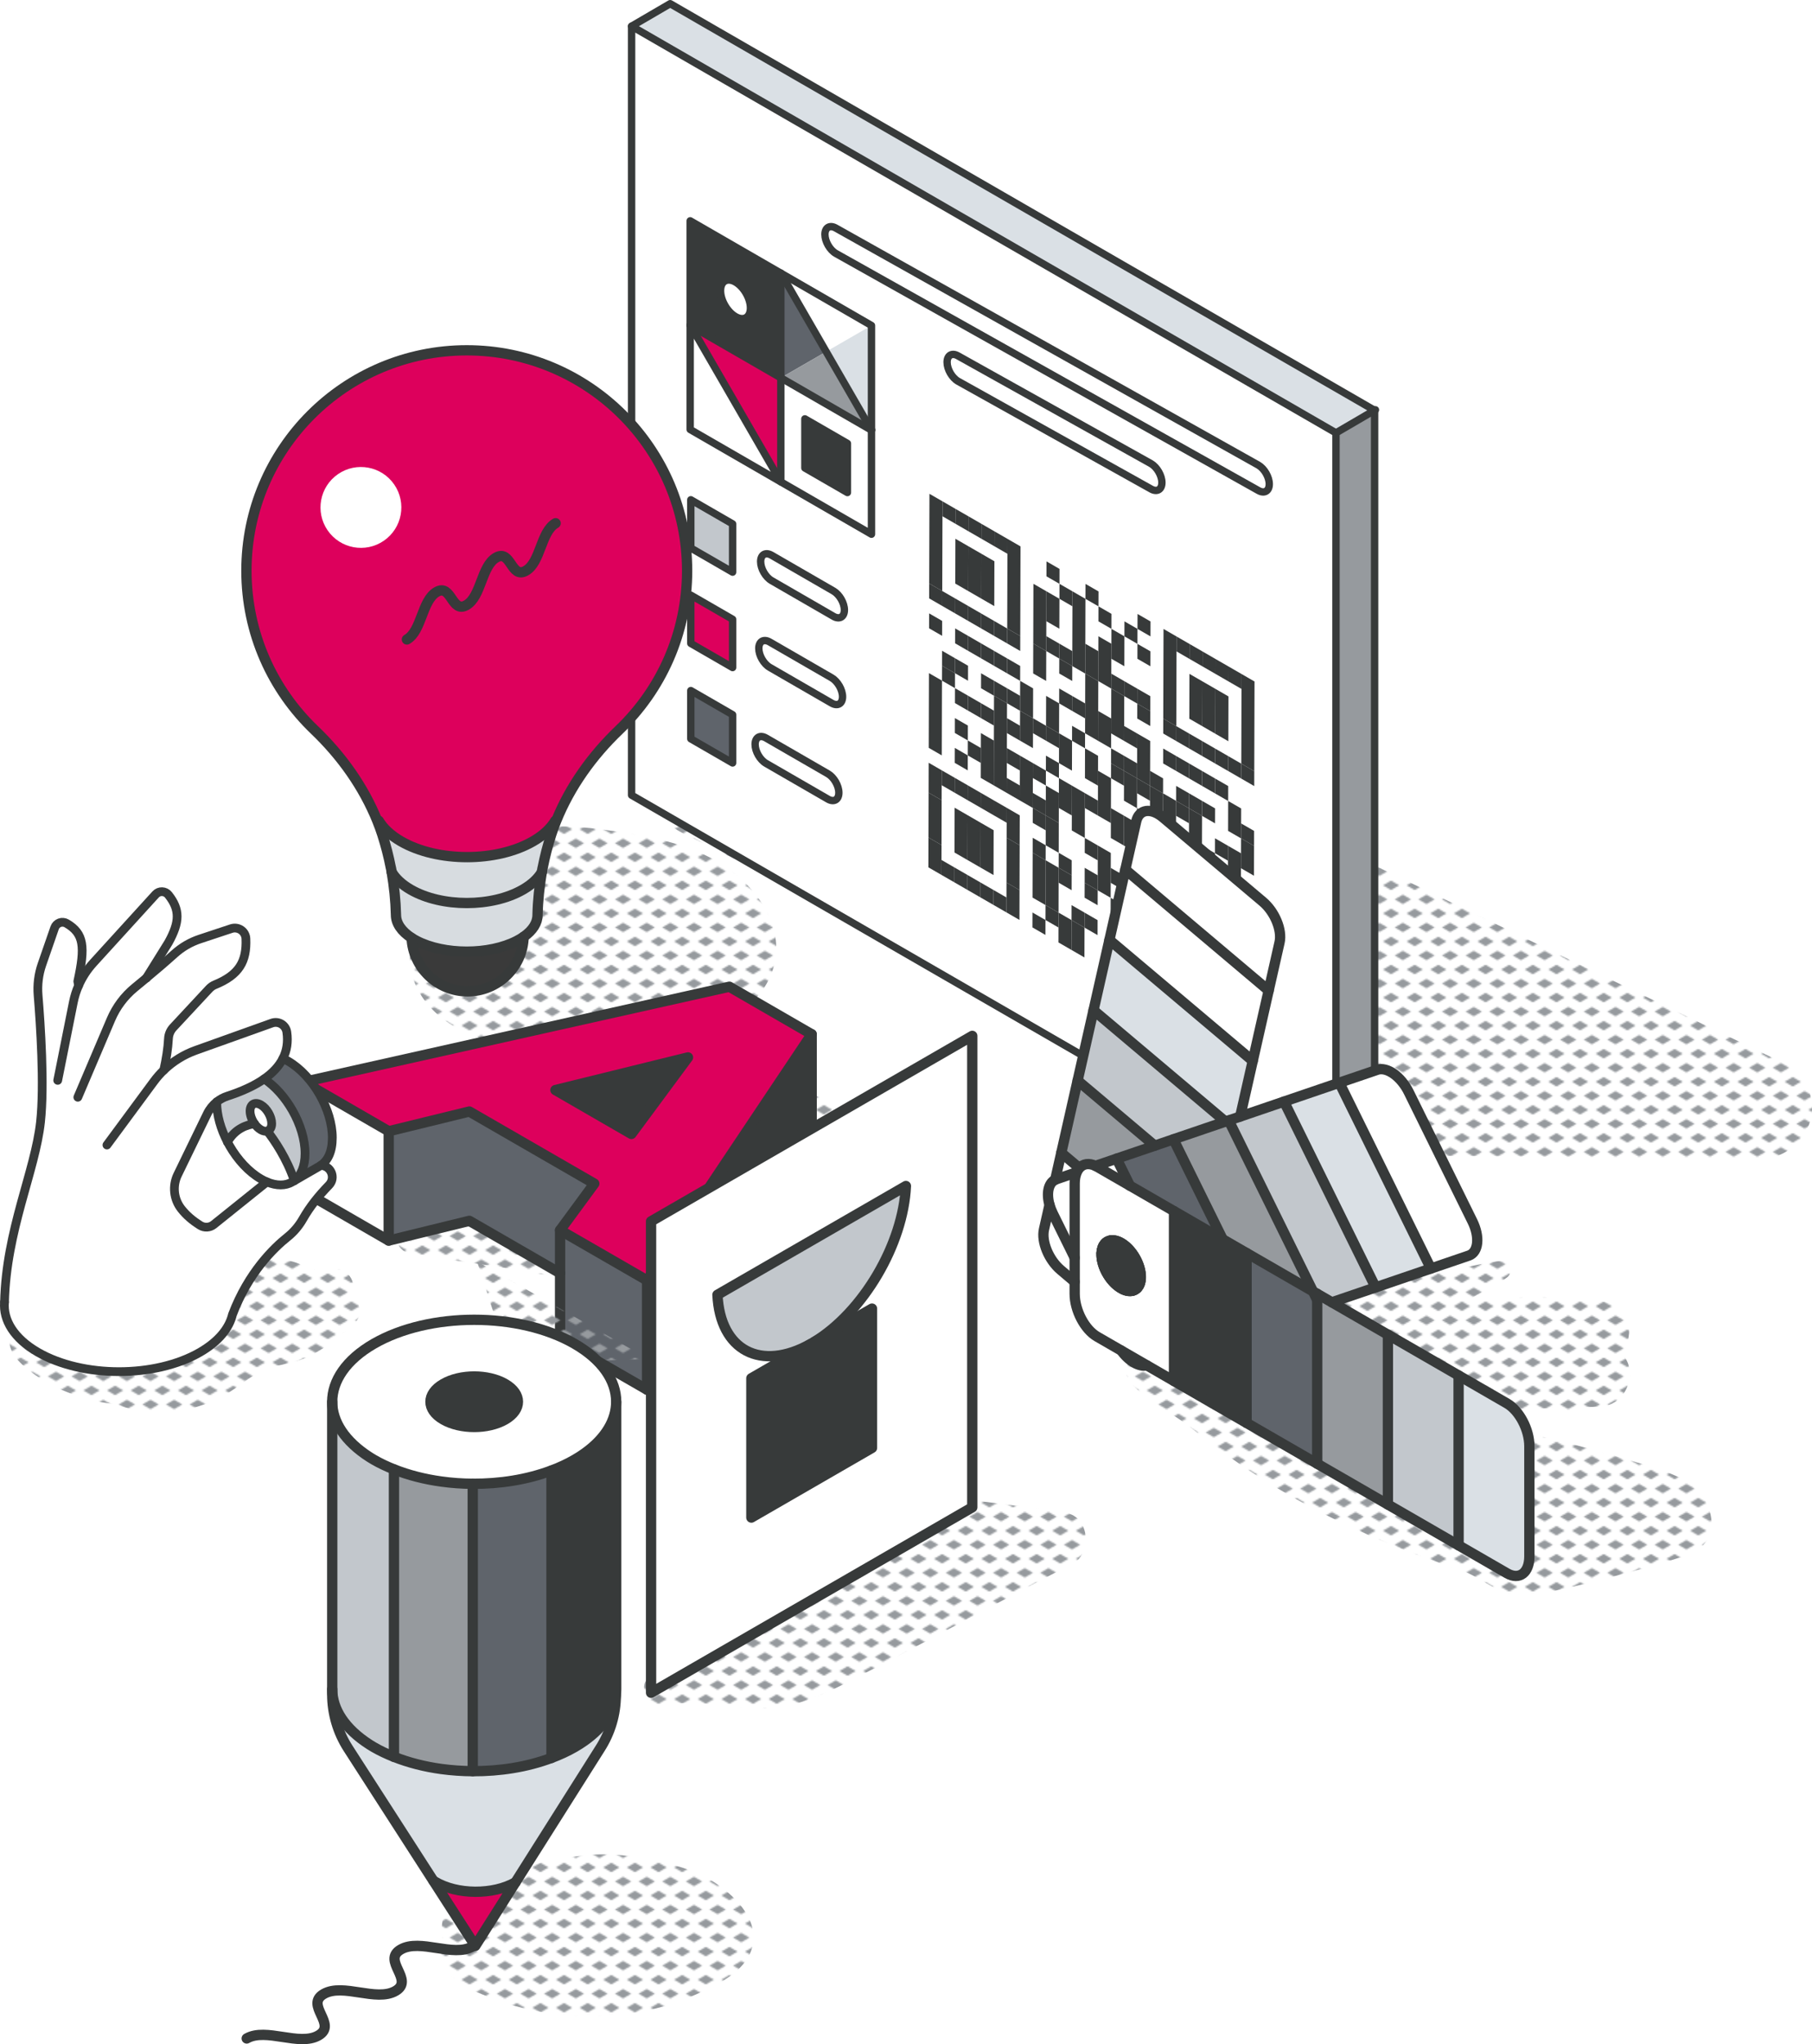 <svg xmlns="http://www.w3.org/2000/svg" xmlns:xlink="http://www.w3.org/1999/xlink" id="Calque_2" data-name="Calque 2" viewBox="0 0 981.58 1107.33"><defs><pattern id="New_Pattern_Swatch_2" data-name="New Pattern Swatch 2" x="0" y="0" width="16" height="19" patternTransform="translate(-7796.9 -7652.45) scale(.8)" patternUnits="userSpaceOnUse" viewBox="0 0 16 19"><g><rect x="0" y="0" width="16" height="19" style="fill: none;"></rect><g><polygon points="16 22.18 10.5 19 16 15.82 21.5 19 16 22.18" style="fill: #969a9e;"></polygon><polygon points="8 12.68 2.5 9.5 8 6.32 13.5 9.5 8 12.68" style="fill: #969a9e;"></polygon></g><polygon points="0 22.18 -5.5 19 0 15.82 5.5 19 0 22.18" style="fill: #969a9e;"></polygon><polygon points="16 3.18 10.5 0 16 -3.18 21.5 0 16 3.18" style="fill: #969a9e;"></polygon><polygon points="0 3.18 -5.5 0 0 -3.18 5.5 0 0 3.18" style="fill: #969a9e;"></polygon></g></pattern></defs><g id="Calque_3" data-name="Calque 3"><path d="M369.23,451l318.06,158.06c22.02,10.94,46.24,16.73,70.83,16.94l195.6,1.61c6.99.06,13.71-2.64,18.72-7.51l1.09-1.06c13.22-12.85,9.65-34.93-6.95-42.96l-353.31-170.81-247.68-9-5.76,6.51c-13.49,15.25-8.83,39.14,9.4,48.19Z" style="fill: url(#New_Pattern_Swatch_2);"></path><g><g><polygon points="342.14 14.2 342.14 430.75 723.71 651.06 723.71 234.49 342.14 14.2" style="fill: #fff;"></polygon><polygon points="342.14 14.2 723.71 234.49 745.31 222.67 363.71 2.39 342.14 14.2" style="fill: #dae0e5;"></polygon><polygon points="723.71 234.49 723.71 651.06 745.09 636.86 745.09 220.28 723.71 234.49" style="fill: #969a9e;"></polygon></g><g><polygon points="342.14 14.2 342.14 430.75 723.71 651.06 723.71 234.49 342.14 14.2" style="fill: none; stroke: #373a3a; stroke-linecap: round; stroke-linejoin: round; stroke-width: 4px;"></polygon><polyline points="723.71 651.06 744.64 638.86 744.64 222.28 363.04 2 342.14 14.2" style="fill: none; stroke: #373a3a; stroke-linecap: round; stroke-linejoin: round; stroke-width: 4px;"></polyline><line x1="745.09" y1="222" x2="723.71" y2="234.49" style="fill: none; stroke: #373a3a; stroke-linecap: round; stroke-linejoin: round; stroke-width: 4px;"></line></g><g><g><path d="M623.48,251.13c3.28,1.89,5.94,6.51,5.94,10.3,0,1.89-.67,3.23-1.75,3.85-1.07.62-2.56.53-4.2-.42l-104.49-58.34c-3.29-1.9-5.94-6.5-5.94-10.3,0-1.89.67-3.22,1.73-3.85,1.08-.62,2.56-.54,4.21.42l104.49,58.34Z" style="fill: #fff;"></path><path d="M681.63,251.96c3.28,1.89,5.94,6.51,5.94,10.3,0,1.89-.67,3.22-1.75,3.84-1.08.62-2.56.54-4.2-.41l-228.82-128.38c-3.28-1.89-5.94-6.51-5.94-10.3,0-1.89.67-3.22,1.75-3.84,1.08-.62,2.56-.54,4.2.41l228.82,128.38Z" style="fill: #fff;"></path><polygon points="396.86 387.15 396.86 413.29 374.22 400.22 374.22 374.08 396.86 387.15" style="fill: #5f646b;"></polygon><polygon points="396.86 335.47 396.86 361.61 374.22 348.54 374.22 322.4 396.86 335.47" style="fill: #dd005c;"></polygon><polygon points="396.86 283.8 396.86 309.93 374.22 296.86 374.22 270.73 396.86 283.8" style="fill: #c2c7cc;"></polygon></g><g><polygon points="396.86 309.93 374.22 296.86 374.22 270.73 396.86 283.8 396.86 309.93" style="fill: none; stroke: #373a3a; stroke-linecap: round; stroke-linejoin: round; stroke-width: 4px;"></polygon><polygon points="396.86 361.61 374.22 348.54 374.22 322.4 396.86 335.47 396.86 361.61" style="fill: none; stroke: #373a3a; stroke-linecap: round; stroke-linejoin: round; stroke-width: 4px;"></polygon><polygon points="396.86 413.29 374.22 400.22 374.22 374.08 396.86 387.15 396.86 413.29" style="fill: none; stroke: #373a3a; stroke-linecap: round; stroke-linejoin: round; stroke-width: 4px;"></polygon><path d="M681.63,265.68l-228.82-128.38c-3.28-1.89-5.94-6.51-5.94-10.3,0-1.89.67-3.22,1.75-3.84,1.08-.62,2.56-.54,4.2.41l228.82,128.38c3.28,1.89,5.94,6.51,5.94,10.3,0,1.89-.67,3.22-1.75,3.84-1.08.62-2.56.54-4.2-.41Z" style="fill: none; stroke: #373a3a; stroke-linecap: round; stroke-linejoin: round; stroke-width: 4px;"></path><path d="M623.48,264.86l-104.49-58.34c-3.29-1.9-5.94-6.5-5.94-10.3,0-1.89.67-3.22,1.73-3.85,1.08-.62,2.56-.54,4.21.42l104.49,58.34c3.28,1.89,5.94,6.51,5.94,10.3,0,1.89-.67,3.23-1.75,3.85-1.07.62-2.56.53-4.2-.42Z" style="fill: none; stroke: #373a3a; stroke-linecap: round; stroke-linejoin: round; stroke-width: 4px;"></path><path d="M451.48,320.13c3.28,1.89,5.94,6.51,5.94,10.3,0,1.89-.67,3.23-1.75,3.85-1.07.62-2.56.53-4.2-.42l-33.49-19.34c-3.29-1.9-5.94-6.5-5.94-10.3,0-1.89.67-3.22,1.73-3.85,1.08-.62,2.56-.54,4.21.42l33.49,19.34Z" style="fill: #fff;"></path><path d="M451.48,333.86l-33.49-19.34c-3.29-1.9-5.94-6.5-5.94-10.3,0-1.89.67-3.22,1.73-3.85,1.08-.62,2.56-.54,4.21.42l33.49,19.34c3.28,1.89,5.94,6.51,5.94,10.3,0,1.89-.67,3.23-1.75,3.85-1.07.62-2.56.53-4.2-.42Z" style="fill: none; stroke: #373a3a; stroke-linecap: round; stroke-linejoin: round; stroke-width: 4px;"></path><path d="M450.48,367.13c3.28,1.89,5.94,6.51,5.94,10.3,0,1.89-.67,3.23-1.75,3.85-1.07.62-2.56.53-4.2-.42l-33.49-19.34c-3.29-1.9-5.94-6.5-5.94-10.3,0-1.89.67-3.22,1.73-3.85,1.08-.62,2.56-.54,4.21.42l33.49,19.34Z" style="fill: #fff;"></path><path d="M450.48,380.86l-33.49-19.34c-3.29-1.9-5.94-6.5-5.94-10.3,0-1.89.67-3.22,1.73-3.85,1.08-.62,2.56-.54,4.21.42l33.49,19.34c3.28,1.89,5.94,6.51,5.94,10.3,0,1.89-.67,3.23-1.75,3.85-1.07.62-2.56.53-4.2-.42Z" style="fill: none; stroke: #373a3a; stroke-linecap: round; stroke-linejoin: round; stroke-width: 4px;"></path><path d="M448.48,419.13c3.28,1.89,5.94,6.51,5.94,10.3,0,1.89-.67,3.23-1.75,3.85-1.07.62-2.56.53-4.2-.42l-33.49-19.34c-3.29-1.9-5.94-6.5-5.94-10.3,0-1.89.67-3.22,1.73-3.85,1.08-.62,2.56-.54,4.21.42l33.49,19.34Z" style="fill: #fff;"></path><path d="M448.48,432.86l-33.49-19.34c-3.29-1.9-5.94-6.5-5.94-10.3,0-1.89.67-3.22,1.73-3.85,1.08-.62,2.56-.54,4.21.42l33.49,19.34c3.28,1.89,5.94,6.51,5.94,10.3,0,1.89-.67,3.23-1.75,3.85-1.07.62-2.56.53-4.2-.42Z" style="fill: none; stroke: #373a3a; stroke-linecap: round; stroke-linejoin: round; stroke-width: 4px;"></path></g><g><g><polygon points="373.88 176.32 373.88 232.67 422.99 261.03 374.18 176.49 373.88 176.32" style="fill: #fff;"></polygon><polygon points="373.88 175.98 373.88 176.32 374.18 176.49 373.88 175.98" style="fill: #fff;"></polygon><path d="M422.99,147.97v56.36l-.3.17-48.51-28.01-.3-.51v-56.36l49.1,28.35ZM406.53,166.82c0-5.16-3.63-11.44-8.09-14.02-4.47-2.58-8.1-.49-8.1,4.67s3.63,11.44,8.1,14.03c4.47,2.58,8.09.49,8.09-4.68Z" style="fill: #373a3a;"></path><polygon points="374.18 176.49 422.99 261.03 422.99 204.67 374.18 176.49" style="fill: #dd005c;"></polygon><path d="M390.33,157.47c0,5.16,3.63,11.44,8.1,14.03,4.47,2.58,8.09.49,8.09-4.68s-3.63-11.44-8.09-14.02c-4.47-2.58-8.1-.49-8.1,4.67Z" style="fill: #fff;"></path><polygon points="422.69 204.49 422.99 204.67 422.99 204.32 422.69 204.49" style="fill: #fff;"></polygon><path d="M472.09,233.01v56.36l-49.1-28.35v-56.36l49.1,28.35ZM459.06,266.81v-26.62l-23.05-13.31v26.62l23.05,13.31Z" style="fill: #fff;"></path><polygon points="422.99 204.32 422.99 204.67 447.54 190.49 422.99 147.97 422.99 204.32" style="fill: #5f646b;"></polygon><polygon points="422.99 147.97 447.54 190.49 472.09 176.32 422.99 147.97" style="fill: #fff;"></polygon><polygon points="422.99 204.67 471.79 232.84 471.94 232.76 447.54 190.49 422.99 204.67" style="fill: #969a9e;"></polygon><polygon points="436.01 226.89 436.01 253.51 459.06 266.81 459.06 240.2 436.01 226.89" style="fill: #373a3a;"></polygon><polygon points="447.54 190.49 471.94 232.76 472.09 232.68 472.09 176.32 447.54 190.49" style="fill: #dae0e5;"></polygon><polygon points="471.79 232.84 472.09 233.01 471.94 232.76 471.79 232.84" style="fill: #fff;"></polygon><polygon points="471.94 232.76 472.09 233.01 472.09 232.68 471.94 232.76" style="fill: #fff;"></polygon></g><g><polyline points="472.09 232.68 472.09 176.32 422.99 147.97 422.99 204.32" style="fill: none; stroke: #373a3a; stroke-linecap: round; stroke-linejoin: round; stroke-width: 4px;"></polyline><line x1="422.99" y1="204.67" x2="472.09" y2="233.01" style="fill: none; stroke: #373a3a; stroke-linecap: round; stroke-linejoin: round; stroke-width: 4px;"></line><line x1="472.09" y1="233.01" x2="422.99" y2="147.97" style="fill: none; stroke: #373a3a; stroke-linecap: round; stroke-linejoin: round; stroke-width: 4px;"></line><line x1="373.88" y1="176.32" x2="422.99" y2="204.67" style="fill: none; stroke: #373a3a; stroke-linecap: round; stroke-linejoin: round; stroke-width: 4px;"></line><polyline points="422.99 147.97 373.88 119.62 373.88 175.98" style="fill: none; stroke: #373a3a; stroke-linecap: round; stroke-linejoin: round; stroke-width: 4px;"></polyline><polygon points="422.99 261.03 373.88 175.98 373.88 232.67 422.99 261.03" style="fill: none; stroke: #373a3a; stroke-linecap: round; stroke-linejoin: round; stroke-width: 4px;"></polygon><polyline points="471.79 232.84 472.09 232.68 472.09 289.38 422.99 261.03 422.99 204.32 422.69 204.49" style="fill: none; stroke: #373a3a; stroke-linecap: round; stroke-linejoin: round; stroke-width: 4px;"></polyline><path d="M390.33,157.47c0-5.16,3.63-7.25,8.1-4.67,4.47,2.58,8.09,8.86,8.09,14.02s-3.63,7.25-8.09,4.68c-4.47-2.58-8.1-8.86-8.1-14.03Z" style="fill: none; stroke: #373a3a; stroke-linecap: round; stroke-linejoin: round; stroke-width: 4px;"></path><polygon points="436.01 226.89 459.06 240.2 459.06 266.81 436.01 253.51 436.01 226.89" style="fill: none; stroke: #373a3a; stroke-linecap: round; stroke-linejoin: round; stroke-width: 4px;"></polygon></g></g></g></g><g><polygon points="517.46 324.2 517.43 332.29 510.4 328.23 510.42 320.14 517.46 324.2" style="fill: #373a3a;"></polygon><polygon points="510.42 320.14 510.4 328.23 503.34 324.15 503.36 316.06 510.42 320.14" style="fill: #373a3a;"></polygon><polygon points="510.56 271.58 510.42 320.14 503.36 316.06 503.5 267.5 510.56 271.58" style="fill: #373a3a;"></polygon><polygon points="510.37 336.34 510.35 344.42 503.29 340.35 503.31 332.26 510.37 336.34" style="fill: #373a3a;"></polygon><polygon points="510.28 368.7 510.17 409.19 503.11 405.11 503.22 364.63 510.28 368.7" style="fill: #373a3a;"></polygon><polygon points="510.03 457.75 509.98 473.92 502.92 469.84 502.97 453.67 510.03 457.75" style="fill: #373a3a;"></polygon><polygon points="510.1 433.47 510.03 457.75 502.97 453.67 503.04 429.39 510.1 433.47" style="fill: #373a3a;"></polygon><polygon points="545.35 437.59 545.33 445.68 538.29 441.62 538.31 433.53 545.35 437.59" style="fill: #373a3a;"></polygon><polygon points="538.31 433.53 538.29 441.62 531.25 437.55 531.28 429.47 538.31 433.53" style="fill: #373a3a;"></polygon><polygon points="531.28 429.47 531.25 437.55 524.19 433.48 524.22 425.39 531.28 429.47" style="fill: #373a3a;"></polygon><polygon points="524.22 425.39 524.19 433.48 517.16 429.42 517.18 421.33 524.22 425.39" style="fill: #373a3a;"></polygon><polygon points="517.18 421.33 517.16 429.42 510.12 425.35 510.14 417.27 517.18 421.33" style="fill: #373a3a;"></polygon><polygon points="510.14 417.27 510.1 433.47 503.04 429.39 503.08 413.19 510.14 417.27" style="fill: #373a3a;"></polygon><polygon points="552.82 295.98 552.68 344.54 545.62 340.47 545.76 291.9 552.82 295.98" style="fill: #373a3a;"></polygon><polygon points="545.76 291.9 545.74 299.99 538.7 295.92 538.73 287.84 545.76 291.9" style="fill: #373a3a;"></polygon><polygon points="538.73 287.84 538.7 295.92 531.67 291.86 531.69 283.78 538.73 287.84" style="fill: #373a3a;"></polygon><polygon points="531.69 283.78 531.67 291.86 524.61 287.79 524.63 279.7 531.69 283.78" style="fill: #373a3a;"></polygon><polygon points="524.63 279.7 524.61 287.79 517.57 283.72 517.59 275.64 524.63 279.7" style="fill: #373a3a;"></polygon><polygon points="517.59 275.64 517.57 283.72 510.54 279.66 510.56 271.58 517.59 275.64" style="fill: #373a3a;"></polygon><polygon points="517.34 364.68 517.32 372.77 510.28 368.7 510.31 360.62 517.34 364.68" style="fill: #373a3a;"></polygon><polygon points="524.4 360.63 524.38 368.75 517.34 364.68 517.36 356.57 524.4 360.63" style="fill: #373a3a;"></polygon><polygon points="517.36 356.57 517.34 364.68 510.31 360.62 510.33 352.51 517.36 356.57" style="fill: #373a3a;"></polygon><polygon points="517.04 469.9 517.02 477.98 509.98 473.92 510.01 465.83 517.04 469.9" style="fill: #373a3a;"></polygon><polygon points="524.58 295.9 524.51 320.18 517.48 316.12 517.55 291.84 524.58 295.9" style="fill: #373a3a;"></polygon><polygon points="538.59 336.4 538.57 344.49 531.53 340.43 531.55 332.34 538.59 336.4" style="fill: #373a3a;"></polygon><polygon points="531.55 332.34 531.53 340.43 524.47 336.35 524.49 328.26 531.55 332.34" style="fill: #373a3a;"></polygon><polygon points="524.49 328.26 524.47 336.35 517.43 332.29 517.46 324.2 524.49 328.26" style="fill: #373a3a;"></polygon><polygon points="552.64 360.74 552.62 368.82 545.56 364.75 545.58 356.66 552.64 360.74" style="fill: #373a3a;"></polygon><polygon points="545.58 356.66 545.56 364.75 538.52 360.69 538.54 352.6 545.58 356.66" style="fill: #373a3a;"></polygon><polygon points="538.54 352.6 538.52 360.69 531.48 356.62 531.51 348.54 538.54 352.6" style="fill: #373a3a;"></polygon><polygon points="531.51 348.54 531.48 356.62 524.42 352.55 524.45 344.46 531.51 348.54" style="fill: #373a3a;"></polygon><polygon points="524.45 344.46 524.42 352.55 517.39 348.48 517.41 340.4 524.45 344.46" style="fill: #373a3a;"></polygon><polygon points="538.4 401.17 538.34 425.45 531.3 421.39 531.37 397.1 538.4 401.17" style="fill: #373a3a;"></polygon><polygon points="573.75 381.02 573.7 397.22 566.64 393.15 566.69 376.95 573.75 381.02" style="fill: #373a3a;"></polygon><polygon points="573.7 397.22 573.68 405.31 566.62 401.23 566.64 393.15 573.7 397.22" style="fill: #373a3a;"></polygon><polygon points="566.64 393.15 566.62 401.23 559.58 397.17 559.61 389.08 566.64 393.15" style="fill: #373a3a;"></polygon><polygon points="559.61 389.08 559.56 405.25 552.52 401.19 552.57 385.02 559.61 389.08" style="fill: #373a3a;"></polygon><polygon points="552.55 393.11 552.52 401.19 545.46 397.11 545.49 389.03 552.55 393.11" style="fill: #373a3a;"></polygon><polygon points="552.45 425.47 552.43 433.59 545.37 429.51 545.39 421.4 552.45 425.47" style="fill: #373a3a;"></polygon><polygon points="566.57 417.43 566.55 425.51 559.51 421.45 559.54 413.37 566.57 417.43" style="fill: #373a3a;"></polygon><polygon points="559.54 413.37 559.47 437.65 552.43 433.59 552.5 409.3 559.54 413.37" style="fill: #373a3a;"></polygon><polygon points="552.5 409.3 552.48 417.39 545.42 413.31 545.44 405.23 552.5 409.3" style="fill: #373a3a;"></polygon><polygon points="545.51 380.95 545.37 429.51 538.34 425.45 538.47 376.88 545.51 380.95" style="fill: #373a3a;"></polygon><polygon points="538.45 384.97 538.43 393.05 531.39 388.99 531.41 380.91 538.45 384.97" style="fill: #373a3a;"></polygon><polygon points="531.41 380.91 531.39 388.99 524.33 384.91 524.35 376.83 531.41 380.91" style="fill: #373a3a;"></polygon><polygon points="524.35 376.83 524.33 384.91 517.3 380.85 517.32 372.77 524.35 376.83" style="fill: #373a3a;"></polygon><polygon points="524.31 393.03 524.29 401.11 517.25 397.05 517.27 388.97 524.31 393.03" style="fill: #373a3a;"></polygon><polygon points="524.26 409.2 524.24 417.31 517.2 413.25 517.23 405.13 524.26 409.2" style="fill: #373a3a;"></polygon><polygon points="538.27 449.73 538.2 474.01 531.16 469.95 531.23 445.67 538.27 449.73" style="fill: #373a3a;"></polygon><polygon points="531.23 445.67 531.16 469.95 524.1 465.87 524.17 441.59 531.23 445.67" style="fill: #373a3a;"></polygon><polygon points="524.17 441.59 524.1 465.87 517.07 461.81 517.13 437.53 524.17 441.59" style="fill: #373a3a;"></polygon><polygon points="524.08 473.96 524.06 482.04 517.02 477.98 517.04 469.9 524.08 473.96" style="fill: #373a3a;"></polygon><polygon points="538.68 304.04 538.61 328.32 531.58 324.26 531.64 299.97 538.68 304.04" style="fill: #373a3a;"></polygon><polygon points="531.64 299.97 531.58 324.26 524.51 320.18 524.58 295.9 531.64 299.97" style="fill: #373a3a;"></polygon><polygon points="531.35 405.19 531.32 413.27 524.26 409.2 524.29 401.11 531.35 405.19" style="fill: #373a3a;"></polygon><polygon points="531.14 478.04 531.12 486.12 524.06 482.04 524.08 473.96 531.14 478.04" style="fill: #373a3a;"></polygon><polygon points="552.59 376.91 552.57 385.02 545.51 380.95 545.53 372.83 552.59 376.91" style="fill: #373a3a;"></polygon><polygon points="545.53 372.83 545.51 380.95 538.47 376.88 538.5 368.77 545.53 372.83" style="fill: #373a3a;"></polygon><polygon points="538.5 368.77 538.47 376.88 531.44 372.82 531.46 364.71 538.5 368.77" style="fill: #373a3a;"></polygon><polygon points="538.18 482.1 538.15 490.18 531.12 486.12 531.14 478.04 538.18 482.1" style="fill: #373a3a;"></polygon><polygon points="545.62 340.47 545.6 348.55 538.57 344.49 538.59 336.4 545.62 340.47" style="fill: #373a3a;"></polygon><polygon points="552.29 482.15 552.25 498.32 545.19 494.24 545.23 478.07 552.29 482.15" style="fill: #373a3a;"></polygon><polygon points="545.21 486.16 545.19 494.24 538.15 490.18 538.18 482.1 545.21 486.16" style="fill: #373a3a;"></polygon><polygon points="552.68 344.54 552.66 352.63 545.6 348.55 545.62 340.47 552.68 344.54" style="fill: #373a3a;"></polygon><polygon points="552.41 441.67 552.36 457.87 545.3 453.79 545.35 437.59 552.41 441.67" style="fill: #373a3a;"></polygon><polygon points="552.36 457.87 552.29 482.15 545.23 478.07 545.3 453.79 552.36 457.87" style="fill: #373a3a;"></polygon><polygon points="559.65 372.89 559.61 389.08 552.57 385.02 552.62 368.82 559.65 372.89" style="fill: #373a3a;"></polygon><polygon points="566.76 352.67 566.71 368.86 559.67 364.8 559.72 348.6 566.76 352.67" style="fill: #373a3a;"></polygon><polygon points="573.91 324.37 573.86 340.57 566.8 336.5 566.85 320.3 573.91 324.37" style="fill: #373a3a;"></polygon><polygon points="573.84 348.66 573.82 356.74 566.76 352.67 566.78 344.58 573.84 348.66" style="fill: #373a3a;"></polygon><polygon points="566.85 320.3 566.76 352.67 559.72 348.6 559.81 316.24 566.85 320.3" style="fill: #373a3a;"></polygon><polygon points="573.56 445.79 573.52 461.96 566.46 457.88 566.5 441.71 573.56 445.79" style="fill: #373a3a;"></polygon><polygon points="566.5 441.71 566.48 449.79 559.44 445.73 559.47 437.65 566.5 441.71" style="fill: #373a3a;"></polygon><polygon points="566.53 433.6 566.5 441.71 559.47 437.65 559.49 429.54 566.53 433.6" style="fill: #373a3a;"></polygon><polygon points="587.5 502.48 587.45 518.64 580.42 514.58 580.46 498.41 587.5 502.48" style="fill: #373a3a;"></polygon><polygon points="580.46 498.41 580.42 514.58 573.38 510.52 573.43 494.35 580.46 498.41" style="fill: #373a3a;"></polygon><polygon points="573.43 494.35 573.4 502.44 566.34 498.36 566.37 490.27 573.43 494.35" style="fill: #373a3a;"></polygon><polygon points="573.49 470.07 573.43 494.35 566.37 490.27 566.43 465.99 573.49 470.07" style="fill: #373a3a;"></polygon><polygon points="566.43 465.99 566.37 490.27 559.33 486.21 559.4 461.93 566.43 465.99" style="fill: #373a3a;"></polygon><polygon points="566.46 457.88 566.43 465.99 559.4 461.93 559.42 453.82 566.46 457.88" style="fill: #373a3a;"></polygon><polygon points="566.34 498.36 566.32 506.44 559.28 502.38 559.31 494.3 566.34 498.36" style="fill: #373a3a;"></polygon><polygon points="573.95 308.18 573.93 316.26 566.87 312.19 566.89 304.1 573.95 308.18" style="fill: #373a3a;"></polygon><polygon points="573.66 413.39 573.63 421.5 566.57 417.43 566.6 409.32 573.66 413.39" style="fill: #373a3a;"></polygon><polygon points="594.83 409.42 594.79 425.59 587.73 421.52 587.77 405.35 594.83 409.42" style="fill: #373a3a;"></polygon><polygon points="608.84 441.83 608.79 458 601.75 453.94 601.8 437.77 608.84 441.83" style="fill: #373a3a;"></polygon><polygon points="601.85 421.57 601.78 445.85 594.74 441.79 594.81 417.51 601.85 421.57" style="fill: #373a3a;"></polygon><polygon points="594.76 433.71 594.74 441.79 587.68 437.71 587.7 429.63 594.76 433.71" style="fill: #373a3a;"></polygon><polygon points="587.7 429.63 587.64 453.91 580.6 449.85 580.67 425.57 587.7 429.63" style="fill: #373a3a;"></polygon><polygon points="580.67 425.57 580.62 441.74 573.59 437.67 573.63 421.5 580.67 425.57" style="fill: #373a3a;"></polygon><polygon points="573.61 429.59 573.56 445.79 566.5 441.71 566.55 425.51 573.61 429.59" style="fill: #373a3a;"></polygon><polygon points="580.85 360.8 580.83 368.89 573.79 364.83 573.82 356.74 580.85 360.8" style="fill: #373a3a;"></polygon><polygon points="580.87 352.72 580.85 360.8 573.82 356.74 573.84 348.66 580.87 352.72" style="fill: #373a3a;"></polygon><polygon points="588 324.39 587.89 364.87 580.85 360.8 580.97 320.33 588 324.39" style="fill: #373a3a;"></polygon><polygon points="580.97 320.33 580.94 328.44 573.91 324.37 573.93 316.26 580.97 320.33" style="fill: #373a3a;"></polygon><polygon points="580.81 377 580.78 385.09 573.75 381.02 573.77 372.94 580.81 377" style="fill: #373a3a;"></polygon><polygon points="580.74 401.28 580.69 417.45 573.66 413.39 573.7 397.22 580.74 401.28" style="fill: #373a3a;"></polygon><polygon points="580.53 474.13 580.51 482.22 573.47 478.15 573.49 470.07 580.53 474.13" style="fill: #373a3a;"></polygon><polygon points="580.55 466.02 580.53 474.13 573.49 470.07 573.52 461.96 580.55 466.02" style="fill: #373a3a;"></polygon><polygon points="587.84 381.06 587.82 389.15 580.78 385.09 580.81 377 587.84 381.06" style="fill: #373a3a;"></polygon><polygon points="587.8 397.23 587.77 405.35 580.74 401.28 580.76 393.17 587.8 397.23" style="fill: #373a3a;"></polygon><polygon points="594.58 498.44 594.56 506.55 587.5 502.48 587.52 494.36 594.58 498.44" style="fill: #373a3a;"></polygon><polygon points="587.52 494.36 587.5 502.48 580.46 498.41 580.48 490.3 587.52 494.36" style="fill: #373a3a;"></polygon><polygon points="595.09 320.38 595.06 328.46 588 324.39 588.03 316.3 595.09 320.38" style="fill: #373a3a;"></polygon><polygon points="601.94 389.2 601.89 405.37 594.86 401.31 594.9 385.14 601.94 389.2" style="fill: #373a3a;"></polygon><polygon points="594.95 368.94 594.86 401.31 587.8 397.23 587.89 364.87 594.95 368.94" style="fill: #373a3a;"></polygon><polygon points="609.04 368.98 609.02 377.07 601.98 373 602.01 364.92 609.04 368.98" style="fill: #373a3a;"></polygon><polygon points="602.05 348.72 601.98 373 594.95 368.94 595.02 344.66 602.05 348.72" style="fill: #373a3a;"></polygon><polygon points="594.99 352.77 594.95 368.94 587.89 364.87 587.93 348.7 594.99 352.77" style="fill: #373a3a;"></polygon><polygon points="594.63 482.27 594.6 490.35 587.54 486.28 587.57 478.19 594.63 482.27" style="fill: #373a3a;"></polygon><polygon points="594.65 474.16 594.63 482.27 587.57 478.19 587.59 470.08 594.65 474.16" style="fill: #373a3a;"></polygon><polygon points="608.74 474.2 608.72 482.28 601.69 478.22 601.71 470.13 608.74 474.2" style="fill: #373a3a;"></polygon><polygon points="601.73 462.05 601.66 486.33 594.63 482.27 594.7 457.99 601.73 462.05" style="fill: #373a3a;"></polygon><polygon points="594.7 457.99 594.67 466.07 587.61 461.99 587.64 453.91 594.7 457.99" style="fill: #373a3a;"></polygon><polygon points="602.1 332.53 602.08 340.64 595.04 336.58 595.06 328.46 602.1 332.53" style="fill: #373a3a;"></polygon><polygon points="609.11 344.7 609.07 360.9 602.03 356.84 602.08 340.64 609.11 344.7" style="fill: #373a3a;"></polygon><polygon points="609.02 377.07 608.95 401.35 601.92 397.29 601.98 373 609.02 377.07" style="fill: #373a3a;"></polygon><polygon points="608.91 417.55 608.88 425.63 601.85 421.57 601.87 413.49 608.91 417.55" style="fill: #373a3a;"></polygon><polygon points="615.97 421.62 615.92 437.79 608.86 433.72 608.91 417.55 615.97 421.62" style="fill: #373a3a;"></polygon><polygon points="615.99 413.51 615.97 421.62 608.91 417.55 608.93 409.43 615.99 413.51" style="fill: #373a3a;"></polygon><polygon points="608.93 409.43 608.91 417.55 601.87 413.49 601.89 405.37 608.93 409.43" style="fill: #373a3a;"></polygon><polygon points="629.97 454.03 629.95 462.11 622.91 458.05 622.93 449.97 629.97 454.03" style="fill: #373a3a;"></polygon><polygon points="629.92 470.2 629.9 478.31 622.86 474.25 622.89 466.14 629.92 470.2" style="fill: #373a3a;"></polygon><polygon points="622.96 441.85 622.86 474.25 615.83 470.19 615.92 437.79 622.96 441.85" style="fill: #373a3a;"></polygon><polygon points="622.86 474.25 622.79 498.53 615.76 494.47 615.83 470.19 622.86 474.25" style="fill: #373a3a;"></polygon><polygon points="622.79 498.53 622.75 514.7 615.71 510.64 615.76 494.47 622.79 498.53" style="fill: #373a3a;"></polygon><polygon points="615.76 494.47 615.69 518.75 608.63 514.68 608.7 490.39 615.76 494.47" style="fill: #373a3a;"></polygon><polygon points="608.7 490.39 608.68 498.48 601.64 494.42 601.66 486.33 608.7 490.39" style="fill: #373a3a;"></polygon><polygon points="608.63 514.68 608.61 522.76 601.57 518.7 601.59 510.61 608.63 514.68" style="fill: #373a3a;"></polygon><polygon points="616.19 340.66 616.17 348.78 609.11 344.7 609.13 336.59 616.19 340.66" style="fill: #373a3a;"></polygon><polygon points="616.1 373.06 616.08 381.14 609.02 377.07 609.04 368.98 616.1 373.06" style="fill: #373a3a;"></polygon><polygon points="616.03 397.34 616.01 405.43 608.95 401.35 608.97 393.27 616.03 397.34" style="fill: #373a3a;"></polygon><polygon points="615.9 445.91 615.85 462.07 608.79 458 608.84 441.83 615.9 445.91" style="fill: #373a3a;"></polygon><polygon points="615.83 470.19 615.8 478.27 608.74 474.2 608.77 466.11 615.83 470.19" style="fill: #373a3a;"></polygon><polygon points="623.25 336.64 623.23 344.73 616.19 340.66 616.22 332.58 623.25 336.64" style="fill: #373a3a;"></polygon><polygon points="623.21 352.84 623.18 360.92 616.15 356.86 616.17 348.78 623.21 352.84" style="fill: #373a3a;"></polygon><polygon points="623.14 377.12 623.12 385.21 616.08 381.14 616.1 373.06 623.14 377.12" style="fill: #373a3a;"></polygon><polygon points="623.12 385.21 623.09 393.29 616.06 389.23 616.08 381.14 623.12 385.21" style="fill: #373a3a;"></polygon><polygon points="623.07 401.4 623 425.69 615.97 421.62 616.03 397.34 623.07 401.4" style="fill: #373a3a;"></polygon><polygon points="623 425.69 622.98 433.77 615.94 429.71 615.97 421.62 623 425.69" style="fill: #373a3a;"></polygon><polygon points="629.76 526.88 629.72 543.05 622.68 538.98 622.73 522.81 629.76 526.88" style="fill: #373a3a;"></polygon><polygon points="622.73 522.81 622.7 530.9 615.67 526.84 615.69 518.75 622.73 522.81" style="fill: #373a3a;"></polygon><polygon points="630.04 429.75 629.99 445.92 622.96 441.85 623 425.69 630.04 429.75" style="fill: #373a3a;"></polygon><polygon points="630.06 421.63 630.04 429.75 623 425.69 623.02 417.57 630.06 421.63" style="fill: #373a3a;"></polygon><polygon points="636.89 506.67 636.85 522.84 629.78 518.76 629.83 502.59 636.89 506.67" style="fill: #373a3a;"></polygon><polygon points="629.83 502.59 629.78 518.76 622.75 514.7 622.79 498.53 629.83 502.59" style="fill: #373a3a;"></polygon><polygon points="672.55 365.1 672.53 373.19 665.49 369.13 665.52 361.04 672.55 365.1" style="fill: #373a3a;"></polygon><polygon points="665.52 361.04 665.49 369.13 658.43 365.05 658.46 356.97 665.52 361.04" style="fill: #373a3a;"></polygon><polygon points="658.46 356.97 658.43 365.05 651.4 360.99 651.42 352.9 658.46 356.97" style="fill: #373a3a;"></polygon><polygon points="651.42 352.9 651.4 360.99 644.36 356.93 644.39 348.84 651.42 352.9" style="fill: #373a3a;"></polygon><polygon points="644.39 348.84 644.36 356.93 637.33 352.86 637.35 344.78 644.39 348.84" style="fill: #373a3a;"></polygon><polygon points="637.35 344.78 637.21 393.34 630.15 389.27 630.29 340.7 637.35 344.78" style="fill: #373a3a;"></polygon><polygon points="679.45 417.73 679.43 425.82 672.39 421.75 672.42 413.67 679.45 417.73" style="fill: #373a3a;"></polygon><polygon points="672.42 413.67 672.39 421.75 665.36 417.69 665.38 409.61 672.42 413.67" style="fill: #373a3a;"></polygon><polygon points="665.38 409.61 665.36 417.69 658.3 413.62 658.32 405.53 665.38 409.61" style="fill: #373a3a;"></polygon><polygon points="658.32 405.53 658.3 413.62 651.26 409.55 651.28 401.47 658.32 405.53" style="fill: #373a3a;"></polygon><polygon points="651.28 401.47 651.26 409.55 644.23 405.49 644.25 397.41 651.28 401.47" style="fill: #373a3a;"></polygon><polygon points="644.25 397.41 644.23 405.49 637.19 401.43 637.21 393.34 644.25 397.41" style="fill: #373a3a;"></polygon><polygon points="637.21 393.34 637.19 401.43 630.13 397.35 630.15 389.27 637.21 393.34" style="fill: #373a3a;"></polygon><polygon points="637.17 409.54 637.14 417.63 630.08 413.55 630.11 405.47 637.17 409.54" style="fill: #373a3a;"></polygon><polygon points="651.17 441.95 651.12 458.12 644.09 454.06 644.13 437.89 651.17 441.95" style="fill: #373a3a;"></polygon><polygon points="644.13 437.89 644.11 445.97 637.07 441.91 637.1 433.82 644.13 437.89" style="fill: #373a3a;"></polygon><polygon points="637.1 433.82 637.05 449.99 629.99 445.92 630.04 429.75 637.1 433.82" style="fill: #373a3a;"></polygon><polygon points="657.98 526.94 657.93 543.14 650.89 539.08 650.94 522.88 657.98 526.94" style="fill: #373a3a;"></polygon><polygon points="650.96 514.79 650.92 530.96 643.88 526.9 643.93 510.73 650.96 514.79" style="fill: #373a3a;"></polygon><polygon points="658.07 494.57 658.04 502.66 651.01 498.6 651.03 490.51 658.07 494.57" style="fill: #373a3a;"></polygon><polygon points="658.02 510.74 658 518.86 650.96 514.79 650.99 506.68 658.02 510.74" style="fill: #373a3a;"></polygon><polygon points="651.03 490.51 650.96 514.79 643.93 510.73 644 486.45 651.03 490.51" style="fill: #373a3a;"></polygon><polygon points="651.1 466.23 651.03 490.51 644 486.45 644.06 462.17 651.1 466.23" style="fill: #373a3a;"></polygon><polygon points="644.09 454.06 644 486.45 636.96 482.39 637.05 449.99 644.09 454.06" style="fill: #373a3a;"></polygon><polygon points="636.98 474.28 636.96 482.39 629.9 478.31 629.92 470.2 636.98 474.28" style="fill: #373a3a;"></polygon><polygon points="636.94 490.47 636.91 498.56 629.85 494.48 629.88 486.4 636.94 490.47" style="fill: #373a3a;"></polygon><polygon points="644.2 413.6 644.18 421.69 637.14 417.63 637.17 409.54 644.2 413.6" style="fill: #373a3a;"></polygon><polygon points="651.19 433.84 651.17 441.95 644.13 437.89 644.16 429.77 651.19 433.84" style="fill: #373a3a;"></polygon><polygon points="644.16 429.77 644.13 437.89 637.1 433.82 637.12 425.71 644.16 429.77" style="fill: #373a3a;"></polygon><polygon points="643.93 510.73 643.9 518.82 636.87 514.76 636.89 506.67 643.93 510.73" style="fill: #373a3a;"></polygon><polygon points="657.93 543.14 657.88 559.31 650.85 555.25 650.89 539.08 657.93 543.14" style="fill: #373a3a;"></polygon><polygon points="650.89 539.08 650.85 555.25 643.81 551.18 643.86 535.01 650.89 539.08" style="fill: #373a3a;"></polygon><polygon points="643.86 535.01 643.81 551.18 636.78 547.12 636.82 530.95 643.86 535.01" style="fill: #373a3a;"></polygon><polygon points="651.38 369.1 651.31 393.38 644.27 389.32 644.34 365.04 651.38 369.1" style="fill: #373a3a;"></polygon><polygon points="658.27 421.73 658.25 429.81 651.21 425.75 651.24 417.67 658.27 421.73" style="fill: #373a3a;"></polygon><polygon points="651.24 417.67 651.21 425.75 644.18 421.69 644.2 413.6 651.24 417.67" style="fill: #373a3a;"></polygon><polygon points="658.41 373.16 658.34 397.45 651.31 393.38 651.38 369.1 658.41 373.16" style="fill: #373a3a;"></polygon><polygon points="658.23 437.9 658.2 446.01 651.17 441.95 651.19 433.84 658.23 437.9" style="fill: #373a3a;"></polygon><polygon points="658.16 462.18 658.11 478.38 651.08 474.31 651.12 458.12 658.16 462.18" style="fill: #373a3a;"></polygon><polygon points="665.47 377.24 665.4 401.52 658.34 397.45 658.41 373.16 665.47 377.24" style="fill: #373a3a;"></polygon><polygon points="665.33 425.8 665.31 433.89 658.25 429.81 658.27 421.73 665.33 425.8" style="fill: #373a3a;"></polygon><polygon points="672.28 462.23 672.21 486.51 665.17 482.45 665.24 458.17 672.28 462.23" style="fill: #373a3a;"></polygon><polygon points="665.24 458.17 665.22 466.26 658.16 462.18 658.18 454.09 665.24 458.17" style="fill: #373a3a;"></polygon><polygon points="665.15 490.54 665.13 498.65 658.07 494.57 658.09 486.46 665.15 490.54" style="fill: #373a3a;"></polygon><polygon points="665.1 506.73 665.08 514.82 658.02 510.74 658.04 502.66 665.1 506.73" style="fill: #373a3a;"></polygon><polygon points="672.09 527 672.05 543.16 665.01 539.1 665.06 522.93 672.09 527" style="fill: #373a3a;"></polygon><polygon points="665.06 522.93 664.99 547.22 657.93 543.14 658 518.86 665.06 522.93" style="fill: #373a3a;"></polygon><polygon points="672 559.36 671.98 567.45 664.94 563.38 664.97 555.3 672 559.36" style="fill: #373a3a;"></polygon><polygon points="664.97 555.3 664.94 563.38 657.88 559.31 657.91 551.22 664.97 555.3" style="fill: #373a3a;"></polygon><polygon points="672.35 437.95 672.3 454.15 665.27 450.09 665.31 433.89 672.35 437.95" style="fill: #373a3a;"></polygon><polygon points="672.14 510.8 672.09 527 665.06 522.93 665.1 506.73 672.14 510.8" style="fill: #373a3a;"></polygon><polygon points="679.59 369.17 679.45 417.73 672.42 413.67 672.55 365.1 679.59 369.17" style="fill: #373a3a;"></polygon><polygon points="679.34 458.21 679.29 474.38 672.26 470.32 672.3 454.15 679.34 458.21" style="fill: #373a3a;"></polygon><polygon points="679.36 450.1 679.34 458.21 672.3 454.15 672.32 446.04 679.36 450.1" style="fill: #373a3a;"></polygon><polygon points="679.27 482.49 679.22 498.66 672.19 494.6 672.23 478.43 679.27 482.49" style="fill: #373a3a;"></polygon><polygon points="679.18 514.86 679.13 531.06 672.09 527 672.14 510.8 679.18 514.86" style="fill: #373a3a;"></polygon><polygon points="679.13 531.06 679.06 555.34 672.03 551.28 672.09 527 679.13 531.06" style="fill: #373a3a;"></polygon><polygon points="679.06 555.34 679.02 571.51 671.98 567.45 672.03 551.28 679.06 555.34" style="fill: #373a3a;"></polygon></g><g><path d="M927.25,825.24c-.89-16.55-12.86-23.98-27.23-28.8-15.22-5.11-30.71-9.54-46.24-13.59-30.53-7.98-61.46-14.17-92.7-18.6-8.89-1.26-17.61,1.41-21.24,10.42-3.24,8.06-.64,16.66,6.29,21.73-20.84-9.61-40.76-20.78-60.4-32.76-10.84-6.61-21.22-13.97-32.52-19.8-11.51-5.93-24.45-12.16-37.5-8.62-6.21,1.68-7.25,8.87-3.53,13.35,8.12,9.78,20.98,15.67,31.07,23.41,10.82,8.31,21.68,16.74,33.03,24.3,23.86,15.9,49.65,29.02,76.11,39.98,12.65,5.24,25.51,9.77,38.49,14.09,11.31,3.76,20.8,14.03,33.15,13.63,15.12-.49,31.32-5.35,45.94-8.98,14.88-3.69,29.61-7.93,44.22-12.61,7.15-2.29,13.49-9.2,13.06-17.16Z" style="fill: url(#New_Pattern_Swatch_2);"></path><path d="M880.32,735.48c1-4.26,1.62-8.67,2.14-13.05.81-6.88-6.07-16.19-13.09-17.19-25.7-3.68-50.96-3.11-76.08-.26,8-3.89,15.92-8.05,22.93-12.88,3.66-2.52,2.74-9.39-2.46-9.07-6.74.41-12.79,2.04-19.37,3.37-7.82,1.58-15.81,2.17-23.64,3.67-.2.04-.39.08-.59.11-1.94-6.29-8.26-11.36-16.33-9.59-.98.18-1.95.41-2.91.66-7.68,1.8-15.2,4.07-22.36,7.48-.7.33-1.41.68-2.13,1.03-7.44-1.2-15.05-1.32-23.12.48-18.12,4.05-33.11,16.43-46.93,28.12-6.02,5.09-6.6,15.35-2.82,21.82,4.22,7.21,12.44,9.84,20.33,8.27,9.29-1.85,18.57-3.67,27.86-5.25-2.64,5.56-.42,13.69,6.45,15.22,25.63,5.74,52.65,5.29,78.82,5.38,18.31.06,36.65-.37,54.97-.97,5.45,1.97,11.7,1.63,17.5-.61l7.21-.26c13.84-.52,20.15-17.05,13.6-26.49Z" style="fill: url(#New_Pattern_Swatch_2);"></path><g><g><path d="M816.35,760.23c6.71,3.87,12.14,14.24,12.14,23.19v59.65c0,8.94-5.43,13.04-12.14,9.17l-26.22-15.14v-92.01l26.22,15.14Z" style="fill: #dae0e5;"></path><path d="M797.62,661.58c4.17,8.46,3.29,16.77-1.95,18.56l-20.53,7.01-49.61-100.64,20.55-7.01c5.24-1.8,12.87,3.61,17.05,12.09l34.49,69.99Z" style="fill: #fff;"></path><polygon points="790.13 745.09 790.13 837.1 751.84 814.99 751.84 722.98 790.13 745.09" style="fill: #c2c7cc;"></polygon><polygon points="725.53 586.51 775.14 687.15 745.18 697.36 695.57 596.72 725.53 586.51" style="fill: #dae0e5;"></polygon><polygon points="751.84 722.98 751.84 814.99 713.55 792.9 713.55 700.87 751.84 722.98" style="fill: #969a9e;"></polygon><polygon points="745.18 697.36 721.49 705.45 711.25 699.53 665.61 606.93 695.57 596.72 745.18 697.36" style="fill: #c2c7cc;"></polygon><polygon points="713.55 704.22 713.55 792.88 675.28 770.79 675.28 678.78 711.25 699.53 713.55 704.22" style="fill: #5f646b;"></polygon><polygon points="713.55 700.87 713.55 704.22 711.25 699.53 713.55 700.87" style="fill: #fff;"></polygon><path d="M684.06,488.42c6.53,5.5,10.6,15.38,9.09,22.05l-5.91,26.11-77.63-65.53,5.89-26.11c1.51-6.68,8.03-7.61,14.56-2.1l54,45.58Z" style="fill: #fff;"></path><polygon points="687.24 536.58 678.63 574.68 600.98 509.16 609.61 471.05 687.24 536.58" style="fill: #fff;"></polygon><polygon points="678.63 574.68 671.82 604.81 663.81 607.54 592.37 547.24 600.98 509.16 678.63 574.68" style="fill: #dae0e5;"></polygon><polygon points="675.28 678.78 675.28 770.79 635.97 748.1 635.97 656.08 675.28 678.78" style="fill: #373a3a;"></polygon><polygon points="665.61 606.93 711.25 699.53 662.34 671.3 635.66 617.16 665.61 606.93" style="fill: #969a9e;"></polygon><polygon points="663.81 607.54 625.54 620.6 583.76 585.34 592.37 547.24 663.81 607.54" style="fill: #c2c7cc;"></polygon><polygon points="662.34 671.3 612.1 642.3 604.88 627.64 635.66 617.16 662.34 671.3" style="fill: #5f646b;"></polygon><path d="M625.54,620.6l-32.11,10.95c-3.55-1.71-6.66-1.15-8.72,1.19l-9.8-8.27,8.85-39.12,41.78,35.26Z" style="fill: #969a9e;"></path><path d="M607.39,731.61l13.85,8c-4.22.95-9.76-2.36-13.85-8Z" style="fill: #fff;"></path><path d="M617.32,695.57c.06-.19.13-.37.19-.56-.06.19-.11.37-.19.56Z" style="fill: #fff;"></path><path d="M617.1,696.09c.07-.17.15-.33.22-.52-.06.17-.13.35-.22.52Z" style="fill: #fff;"></path><path d="M616.37,697.28c.11-.13.2-.28.3-.43-.07.15-.19.3-.3.43Z" style="fill: #fff;"></path><path d="M616.37,697.28c-.02.06-.06.11-.09.15-.11.13-.22.26-.33.37-.04.06-.07.07-.11.11-.17.17-.33.32-.54.43.41-.3.76-.65,1.08-1.06Z" style="fill: #fff;"></path><path d="M615.95,697.8c.11-.11.22-.24.33-.37-.09.13-.2.26-.33.37Z" style="fill: #fff;"></path><path d="M614.42,698.84c.32-.15.6-.32.87-.5-.26.2-.56.37-.87.5Z" style="fill: #fff;"></path><path d="M613.94,699.03c.17-.06.32-.11.48-.19-.26.13-.54.22-.82.28.11-.02.22-.06.33-.09Z" style="fill: #fff;"></path><path d="M611.61,699.29c.63.06,1.23.02,1.79-.11-.58.13-1.17.17-1.79.11Z" style="fill: #fff;"></path><path d="M604.88,627.64l7.21,14.65s-18.39-10.62-18.67-10.75l11.45-3.9Z" style="fill: #fff;"></path><path d="M617.51,695.01c.96-3.16.39-7.68-1.86-12.25-3.31-6.69-9.07-11.21-13.54-10.86,1.56-.15,3.37.3,5.28,1.41,5.88,3.38,10.64,11.64,10.64,18.41,0,2.47-.63,4.43-1.75,5.71.04-.04.07-.09.09-.15.11-.13.22-.28.3-.43.17-.22.3-.48.43-.76.09-.17.17-.35.22-.52.07-.19.13-.37.19-.56Z" style="fill: #fff;"></path><path d="M617.66,694.42c1.21-5.89-2.23-14.5-7.96-19.34-3.92-3.29-7.83-3.96-10.32-2.18.11-.09.22-.17.35-.26.32-.19.63-.33.99-.46.15-.06.3-.09.45-.13s.3-.07.45-.09c0-.02.02-.02.04,0,.15-.04.32-.04.46-.06,4.45-.45,10.23,4.17,13.54,10.86,2.25,4.57,2.83,9.09,1.86,12.25.06-.19.11-.39.15-.6Z" style="fill: #fff;"></path><path d="M609.7,675.08c5.73,4.83,9.17,13.45,7.96,19.34-.04.2-.09.41-.15.6s-.13.37-.19.56c-.07.19-.15.35-.22.52-.13.28-.26.54-.43.76-.09.15-.19.29-.3.43-.33.4-.66.77-1.08,1.06-.28.19-.56.36-.87.5-.17.08-.32.13-.48.19-.11.04-.22.07-.33.09-.06.04-.13.06-.2.06-.56.13-1.15.17-1.79.11-1.3-.11-2.73-.58-4.22-1.43-5.88-3.38-10.64-11.62-10.64-18.41,0-2.71.76-4.78,2.05-6.06.13-.11.24-.24.39-.33.06-.06.11-.11.19-.15,2.49-1.79,6.4-1.12,10.32,2.18Z" style="fill: #373a3a;"></path><path d="M602.11,671.9c-.15.02-.32.02-.46.06.15-.04.3-.06.46-.06Z" style="fill: #fff;"></path><path d="M601.61,671.96c-.15.02-.3.06-.45.09.15-.04.28-.07.45-.09Z" style="fill: #fff;"></path><path d="M601.16,672.05c-.15.04-.3.07-.45.13.15-.06.3-.09.45-.13Z" style="fill: #fff;"></path><path d="M599.73,672.64c-.13.09-.24.17-.35.26-.07.04-.13.09-.19.15-.13.09-.26.2-.39.33-.06.04-.11.09-.15.13.32-.35.67-.65,1.08-.87Z" style="fill: #fff;"></path><path d="M599.19,673.05c-.15.09-.26.22-.39.33.13-.13.26-.24.39-.33Z" style="fill: #fff;"></path><path d="M607.39,697.86c1.49.86,2.92,1.32,4.22,1.43-4.31-.28-9.52-4.61-12.61-10.86-1.67-3.37-2.42-6.71-2.31-9.5-.02-.09-.02-.17.02-.24,0-.3.04-.58.07-.86.02-.28.07-.52.13-.78,0-.04,0-.09.02-.13.09-.41.2-.8.33-1.15s.28-.67.43-.97c.19-.32.39-.64.61-.91.11-.13.22-.24.33-.37.04-.04.09-.09.15-.13-1.28,1.28-2.05,3.35-2.05,6.06,0,6.79,4.76,15.03,10.64,18.41Z" style="fill: #fff;"></path><path d="M598.65,673.52c-.11.13-.22.24-.33.37.09-.13.2-.26.33-.37Z" style="fill: #fff;"></path><path d="M611.61,699.29c.61.05,1.21.02,1.79-.11.07,0,.15-.02.2-.06.28-.06.56-.15.82-.28.32-.13.61-.3.87-.5.2-.11.37-.26.54-.43-2.44,2.4-6.68,1.92-10.92-1.67-5.11-4.3-8.5-11.62-8.22-17.31-.11,2.79.63,6.14,2.31,9.5,3.09,6.25,8.3,10.52,12.61,10.86Z" style="fill: #fff;"></path><path d="M597.7,674.8c-.15.3-.3.61-.43.97.13-.33.26-.65.43-.97Z" style="fill: #fff;"></path><path d="M596.92,677.05c-.06.26-.11.5-.13.78.02-.26.07-.54.13-.78Z" style="fill: #fff;"></path><path d="M596.79,677.83c-.04.28-.07.56-.07.86,0-.3.02-.58.07-.86Z" style="fill: #fff;"></path><path d="M612.1,642.3l23.88,13.78v92.03l-41.67-24.06c-6.71-3.87-12.14-14.26-12.14-23.19v-59.65c0-2.27.35-4.22.99-5.82.41-1.04.93-1.92,1.56-2.64,2.06-2.35,5.16-2.88,8.72-1.19.28.13.58.3.87.46l17.8,10.28ZM618.03,691.72c0-6.77-4.76-15.02-10.64-18.41-1.92-1.12-3.72-1.56-5.28-1.41-.17,0-.32.02-.46.06-.02-.02-.04-.02-.04,0-.17.02-.3.06-.45.09s-.3.07-.45.13c-.35.13-.67.28-.99.46-.41.23-.76.52-1.08.87-.13.11-.24.24-.33.37-.22.28-.43.59-.61.91-.17.31-.3.63-.43.97-.13.35-.24.74-.33,1.15-.02.04-.02.09-.02.13-.06.24-.11.52-.13.78-.06.28-.07.56-.07.86-.04.07-.04.15-.02.24-.28,5.69,3.11,13.02,8.22,17.31,4.24,3.59,8.49,4.08,10.92,1.67.04-.04.07-.06.11-.11.13-.11.24-.24.33-.37,1.12-1.28,1.75-3.24,1.75-5.71Z" style="fill: #fff;"></path><path d="M584.26,632.35l.45.39c-.63.73-1.15,1.6-1.56,2.64l-.45-.17-10.41,3.55c-.22.07-.45.17-.67.28l3.29-14.58,9.35,7.88Z" style="fill: #fff;"></path><path d="M582.7,635.21l.45.17c-.63,1.6-.99,3.55-.99,5.82v40.13l-11.83-23.99c-.76-1.58-1.38-3.14-1.8-4.65-1.79-6.3-.64-11.82,3.09-13.65.22-.11.45-.2.67-.28l10.41-3.55Z" style="fill: #fff;"></path><path d="M582.16,681.33v13.02l-7.53-6.36c-6.53-5.5-10.6-15.38-9.09-22.05l2.99-13.24c.43,1.51,1.04,3.07,1.8,4.65l11.83,23.99Z" style="fill: #fff;"></path></g><g><path d="M617.1,696.09c.09-.17.17-.35.22-.52.07-.19.13-.37.19-.56.96-3.16.39-7.68-1.86-12.25-3.31-6.69-9.08-11.31-13.54-10.86-.15.02-.32.02-.46.06" style="fill: none; stroke: #373a3a; stroke-linecap: round; stroke-linejoin: round; stroke-width: 5.58px;"></path><path d="M613.6,699.12c.11-.02.22-.06.33-.09.17-.06.32-.11.48-.19.32-.15.6-.31.87-.5.42-.29.75-.66,1.08-1.06.11-.13.2-.28.3-.43" style="fill: none; stroke: #373a3a; stroke-linecap: round; stroke-linejoin: round; stroke-width: 5.58px;"></path><path d="M596.7,678.93c-.11,2.79.63,6.14,2.31,9.5,3.09,6.25,8.3,10.52,12.61,10.86.61.05,1.21.02,1.79-.11" style="fill: none; stroke: #373a3a; stroke-linecap: round; stroke-linejoin: round; stroke-width: 5.58px;"></path><path d="M596.92,677.05c-.06.24-.11.52-.13.78-.04.28-.07.56-.07.86" style="fill: none; stroke: #373a3a; stroke-linecap: round; stroke-linejoin: round; stroke-width: 5.58px;"></path><path d="M597.7,674.8c-.17.32-.3.63-.43.97" style="fill: none; stroke: #373a3a; stroke-linecap: round; stroke-linejoin: round; stroke-width: 5.58px;"></path><path d="M599.73,672.64c-.41.22-.76.52-1.08.87-.13.11-.24.24-.33.37" style="fill: none; stroke: #373a3a; stroke-linecap: round; stroke-linejoin: round; stroke-width: 5.58px;"></path><path d="M601.61,671.96c-.15.02-.3.06-.45.09s-.3.07-.45.13" style="fill: none; stroke: #373a3a; stroke-linecap: round; stroke-linejoin: round; stroke-width: 5.58px;"></path><line x1="635.66" y1="617.16" x2="662.34" y2="671.3" style="fill: none; stroke: #373a3a; stroke-linecap: round; stroke-linejoin: round; stroke-width: 5.58px;"></line><line x1="665.61" y1="606.93" x2="713.55" y2="704.22" style="fill: none; stroke: #373a3a; stroke-linecap: round; stroke-linejoin: round; stroke-width: 5.58px;"></line><line x1="695.57" y1="596.72" x2="745.18" y2="697.36" style="fill: none; stroke: #373a3a; stroke-linecap: round; stroke-linejoin: round; stroke-width: 5.58px;"></line><polyline points="725.53 586.49 725.53 586.51 775.14 687.15" style="fill: none; stroke: #373a3a; stroke-linecap: round; stroke-linejoin: round; stroke-width: 5.58px;"></polyline><polyline points="612.12 642.31 612.1 642.3 604.88 627.64" style="fill: none; stroke: #373a3a; stroke-linecap: round; stroke-linejoin: round; stroke-width: 5.58px;"></polyline><path d="M721.49,705.45l74.18-25.31c5.24-1.79,6.12-10.1,1.95-18.56l-34.49-69.99c-4.18-8.48-11.81-13.89-17.05-12.09l-152.65,52.05" style="fill: none; stroke: #373a3a; stroke-linecap: round; stroke-linejoin: round; stroke-width: 5.58px;"></path><line x1="574.91" y1="624.46" x2="584.26" y2="632.35" style="fill: none; stroke: #373a3a; stroke-linecap: round; stroke-linejoin: round; stroke-width: 5.58px;"></line><path d="M582.7,635.21l-10.41,3.55c-.22.07-.45.17-.67.28-3.72,1.83-4.87,7.35-3.09,13.65.43,1.51,1.04,3.07,1.8,4.65l11.83,23.99" style="fill: none; stroke: #373a3a; stroke-linecap: round; stroke-linejoin: round; stroke-width: 5.58px;"></path><path d="M607.39,731.61c4.09,5.63,9.63,8.94,13.85,8" style="fill: none; stroke: #373a3a; stroke-linecap: round; stroke-linejoin: round; stroke-width: 5.58px;"></path><path d="M671.82,604.81l21.33-94.33c1.51-6.68-2.57-16.55-9.09-22.05l-54-45.58c-6.53-5.5-13.05-4.57-14.56,2.1l-43.88,194.1" style="fill: none; stroke: #373a3a; stroke-linecap: round; stroke-linejoin: round; stroke-width: 5.58px;"></path><path d="M568.53,652.69l-2.99,13.24c-1.51,6.68,2.57,16.55,9.09,22.05l7.53,6.36" style="fill: none; stroke: #373a3a; stroke-linecap: round; stroke-linejoin: round; stroke-width: 5.58px;"></path><path d="M615.95,697.8c.11-.11.22-.24.33-.37.04-.04.07-.09.09-.15.11-.13.22-.28.3-.43.17-.22.3-.48.43-.76.08-.17.15-.33.22-.52.06-.19.13-.37.19-.56s.11-.39.15-.6c1.21-5.89-2.23-14.5-7.96-19.34-3.92-3.29-7.83-3.96-10.32-2.18" style="fill: none; stroke: #373a3a; stroke-linecap: round; stroke-linejoin: round; stroke-width: 5.58px;"></path><path d="M599.19,673.05c-.13.09-.26.2-.39.33-.06.04-.11.09-.15.13-.11.13-.23.24-.33.37-.23.28-.43.6-.61.91-.15.3-.3.61-.43.97s-.24.74-.33,1.15c-.02.04-.02.09-.02.13-.06.26-.11.5-.13.78-.06.28-.07.56-.07.86-.04.07-.04.15-.02.24-.28,5.69,3.11,13.02,8.22,17.31,4.24,3.59,8.48,4.07,10.92,1.67" style="fill: none; stroke: #373a3a; stroke-linecap: round; stroke-linejoin: round; stroke-width: 5.58px;"></path><line x1="583.76" y1="585.34" x2="625.54" y2="620.6" style="fill: none; stroke: #373a3a; stroke-linecap: round; stroke-linejoin: round; stroke-width: 5.58px;"></line><line x1="592.37" y1="547.24" x2="663.81" y2="607.54" style="fill: none; stroke: #373a3a; stroke-linecap: round; stroke-linejoin: round; stroke-width: 5.58px;"></line><line x1="600.98" y1="509.16" x2="678.63" y2="574.68" style="fill: none; stroke: #373a3a; stroke-linecap: round; stroke-linejoin: round; stroke-width: 5.58px;"></line><line x1="609.61" y1="471.05" x2="687.24" y2="536.58" style="fill: none; stroke: #373a3a; stroke-linecap: round; stroke-linejoin: round; stroke-width: 5.58px;"></line><path d="M713.55,792.88l-119.25-68.84c-6.71-3.87-12.14-14.26-12.14-23.19v-59.65c0-2.27.35-4.22.99-5.82.41-1.04.93-1.92,1.56-2.64,2.06-2.35,5.16-2.88,8.72-1.19.28.13.58.3.87.46l222.04,128.21c6.71,3.87,12.14,14.24,12.14,23.19v59.65c0,8.94-5.43,13.04-12.14,9.17l-102.79-59.34v-.02Z" style="fill: none; stroke: #373a3a; stroke-linecap: round; stroke-linejoin: round; stroke-width: 5.58px;"></path><line x1="635.97" y1="656.08" x2="635.97" y2="748.1" style="fill: none; stroke: #373a3a; stroke-linecap: round; stroke-linejoin: round; stroke-width: 5.58px;"></line><path d="M616.28,697.43c1.12-1.28,1.75-3.24,1.75-5.71,0-6.77-4.76-15.02-10.64-18.41-1.92-1.12-3.72-1.56-5.28-1.41-.17,0-.32.02-.46.06-.02-.02-.04-.02-.04,0-.17.02-.3.06-.45.09s-.3.07-.45.13c-.35.13-.67.28-.99.46-.13.09-.24.17-.35.26-.07.04-.13.09-.19.15-.15.09-.26.22-.39.33-1.28,1.28-2.05,3.35-2.05,6.06,0,6.79,4.76,15.03,10.64,18.41,1.49.86,2.92,1.32,4.22,1.43.63.06,1.23.02,1.79-.11.07,0,.15-.02.2-.06.28-.06.56-.15.82-.28.32-.13.61-.3.87-.5.2-.11.37-.26.54-.43.04-.04.07-.06.11-.11.13-.11.24-.24.33-.37Z" style="fill: none; stroke: #373a3a; stroke-linecap: round; stroke-linejoin: round; stroke-width: 5.58px;"></path><line x1="675.28" y1="678.78" x2="675.28" y2="770.79" style="fill: none; stroke: #373a3a; stroke-linecap: round; stroke-linejoin: round; stroke-width: 5.58px;"></line><line x1="713.55" y1="700.87" x2="713.55" y2="792.9" style="fill: none; stroke: #373a3a; stroke-linecap: round; stroke-linejoin: round; stroke-width: 5.58px;"></line><line x1="751.84" y1="722.98" x2="751.84" y2="814.99" style="fill: none; stroke: #373a3a; stroke-linecap: round; stroke-linejoin: round; stroke-width: 5.58px;"></line><line x1="790.13" y1="745.07" x2="790.13" y2="837.1" style="fill: none; stroke: #373a3a; stroke-linecap: round; stroke-linejoin: round; stroke-width: 5.58px;"></line></g></g></g><g><path d="M391.3,468.39c-18.56-11.89-41.29-15.78-62.74-18.75-22.62-3.13-46.72-3.81-67.32,7.67-11.67,6.5-20.16,16.77-27.32,27.83-2.35,3.64-4.54,7.31-5.82,11.22-8.15,14.34-8.74,31.62,2.17,45.89,13.38,17.49,35.69,23.17,56.44,26.06,25.38,3.53,51.2,1.99,76.01-4.52,20.34-5.33,44.8-13.56,54.23-34.17,11.11-24.27-5.52-48.34-25.67-61.24Z" style="fill: url(#New_Pattern_Swatch_2);"></path><g><g><path d="M133.49,309.15c0,33.87,14.12,64.47,36.8,86.19,14.69,14.06,26.74,30.74,34.19,49.53l.69-.27c2.41,4.07,6.44,7.9,12.07,11.15,19.75,11.4,51.76,11.4,71.5,0,5.62-3.23,9.63-7.04,12.05-11.1l.46.19c7.46-18.78,19.5-35.44,34.18-49.48,22.66-21.72,36.8-52.33,36.8-86.19,0-65.93-53.44-119.37-119.37-119.39-65.92.01-119.36,53.46-119.36,119.39Z" style="fill: #dd005c;"></path><circle cx="195.51" cy="274.89" r="21.9" transform="translate(-121.39 159.29) rotate(-34.54)" style="fill: #fff;"></circle><path d="M212.19,472.45c1.36,7.6,2.13,15.35,2.31,23.18,0,4.43,2.84,8.8,8.46,12.46.85.55,1.77,1.09,2.76,1.6,3.74,1.94,8.07,3.39,12.69,4.36,4.62.97,9.53,1.46,14.44,1.46,9.82,0,19.62-1.94,27.11-5.82,1.34-.7,2.57-1.44,3.69-2.21,5.05-3.5,7.54-7.66,7.54-11.85.19-7.83.96-15.58,2.31-23.19-2.06,3.46-5.47,6.7-10.26,9.46-16.79,9.69-44.01,9.69-60.82,0-4.77-2.76-8.19-6-10.25-9.45Z" style="fill: #d7dce0;"></path><path d="M225.73,509.69c-.99-.51-1.91-1.04-2.76-1.6.76,16.1,14.05,28.93,30.34,28.93s29.92-13.15,30.35-29.55c-1.11.77-2.34,1.51-3.69,2.21-7.49,3.87-17.29,5.82-27.11,5.82-4.92,0-9.83-.49-14.44-1.46-4.62-.97-8.95-2.42-12.69-4.36Z" style="fill: #3a3a3a;"></path><path d="M217.24,455.74c-5.63-3.24-9.66-7.07-12.07-11.15l-.69.27c.96,2.34,1.81,4.73,2.6,7.14,1.91,5.92,3.47,11.95,4.66,18.09h.03c.16.79.3,1.56.43,2.34,2.06,3.44,5.47,6.69,10.25,9.45,16.8,9.69,44.03,9.69,60.82,0,4.79-2.76,8.2-6,10.26-9.46.13-.79.29-1.56.43-2.33h.03c1.19-6.14,2.74-12.17,4.66-18.09.79-2.43,1.66-4.83,2.62-7.19l-.46-.19c-2.41,4.06-6.43,7.87-12.05,11.1-19.75,11.4-51.76,11.4-71.5,0Z" style="fill: #d7dce0;"></path></g><g><path d="M204.48,444.87c-7.55-18.75-19.5-35.47-34.19-49.53-22.68-21.72-36.8-52.33-36.8-86.19,0-65.93,53.44-119.37,119.36-119.39,65.93.01,119.37,53.46,119.37,119.39,0,33.87-14.13,64.47-36.8,86.19-14.68,14.05-26.65,30.74-34.18,49.48-.95,2.36-1.83,4.76-2.62,7.19-1.91,5.92-3.47,11.95-4.66,18.09h-.03c-.14.77-.29,1.54-.43,2.33-1.3,7.63-2.13,15.36-2.31,23.19,0,4.19-2.5,8.35-7.54,11.85-1.11.77-2.34,1.51-3.69,2.21-7.49,3.87-17.29,5.82-27.11,5.82-4.92,0-9.83-.49-14.44-1.46-4.62-.97-8.95-2.42-12.69-4.36-.99-.51-1.91-1.04-2.76-1.6-5.62-3.67-8.46-8.03-8.46-12.46-.19-7.83-1.01-15.57-2.31-23.18-.13-.78-.27-1.56-.43-2.34h-.03c-1.19-6.14-2.74-12.17-4.66-18.09-.79-2.41-1.65-4.8-2.6-7.14Z" style="fill: none; stroke: #373a3a; stroke-linecap: round; stroke-linejoin: round; stroke-width: 5.58px;"></path><path d="M300.99,283.43c-8.06,4.64-8.06,21.09-16.12,25.74-8.04,4.67-8.04-11.79-16.1-7.14-8.04,4.66-8.04,21.12-16.1,25.76-8.07,4.66-8.07-11.79-16.13-7.14-8.04,4.66-8.04,21.11-16.12,25.75" style="fill: none; stroke: #373a3a; stroke-linecap: round; stroke-linejoin: round; stroke-width: 5.58px;"></path><path d="M212.17,472.41s.01.03.03.04c2.06,3.44,5.47,6.69,10.25,9.45,16.8,9.69,44.03,9.69,60.82,0,4.79-2.76,8.2-6,10.26-9.46" style="fill: none; stroke: #373a3a; stroke-linecap: round; stroke-linejoin: round; stroke-width: 5.58px;"></path><path d="M205.16,444.6c2.41,4.07,6.44,7.9,12.07,11.15,19.75,11.4,51.76,11.4,71.5,0,5.62-3.23,9.63-7.04,12.05-11.1" style="fill: none; stroke: #373a3a; stroke-linecap: round; stroke-linejoin: round; stroke-width: 5.58px;"></path><path d="M222.97,508.09c.76,16.1,14.05,28.93,30.34,28.93s29.92-13.15,30.35-29.55" style="fill: none; stroke: #373a3a; stroke-linecap: round; stroke-linejoin: round; stroke-width: 5.58px;"></path></g></g></g><g><path d="M577.38,819.51c-16.66-2.74-33.44-4.64-50.18-6.81-8.52-1.1-14.33-1.47-22.18,2.57-7.6,3.9-14.88,8.47-22.25,12.77-28.49,16.63-56.98,33.27-85.4,50.02-8.36,4.93-9.79,13.16-7.11,19.98-12.79.38-25.13,1.77-36.81,8.74-9.35,5.58-2.83,18.44,7.05,16.73,17.95-3.1,36.39,2.2,54.42,1.71,19.86-.54,36.23-9.89,53.46-18.77,37.73-19.43,74.88-39.96,112.61-59.39,10.89-5.61,9.25-25.44-3.6-27.55Z" style="fill: url(#New_Pattern_Swatch_2);"></path><path d="M317.36,659.36c-9.31.85-19.08-.58-28.38-1.3-11.21-.86-22.37-1.79-33.61-1.93-12.17-.14-22.66,2.29-34.36,4.61-10.94,2.17-7.61,17.93,2.51,18.55,9.28.57,19.05,3.04,28.32,4.3,9.27,1.26,18.5,2.85,27.76,4.24,15.66,2.35,37.83,9.01,52.14-.71,4.22-2.87,8.13-7.76,7.61-13.26-1.25-13.03-10.61-15.54-21.98-14.51Z" style="fill: url(#New_Pattern_Swatch_2);"></path><path d="M496.09,619.13c-4.77-10.22-18.16-12.25-27.77-15.58-11.22-3.88-22.05-8.84-33.42-12.25-10.23-3.07-17.48,10.25-10.25,17.6,7.68,7.81,16.77,13.6,26.47,18.61,8.12,4.19,17.47,6.49,25.02,11.55,13.21,8.87,25.55-7.92,19.94-19.94Z" style="fill: url(#New_Pattern_Swatch_2);"></path><g><g><g><polygon points="439.69 560.25 439.69 619.47 350.52 752.8 350.52 693.58 439.69 560.25" style="fill: #373a3a;"></polygon><path d="M439.69,560.25l-89.17,133.33-47.12-27.19,18.53-25.24-67.68-39.06-43.68,10.69-46.16-26.68,230.7-51.61,44.58,25.75ZM342.04,614.25l30.65-41.45-71.8,17.68,41.14,23.77Z" style="fill: #dd005c;"></path><polygon points="372.69 572.8 342.04 614.25 300.89 590.48 372.69 572.8" style="fill: #373a3a;"></polygon><polygon points="350.52 693.58 350.52 752.8 303.4 725.62 303.4 666.4 350.52 693.58" style="fill: #5f646b;"></polygon><polygon points="321.93 641.16 303.4 666.4 303.4 689.69 254.25 661.32 210.57 672.01 210.57 612.79 254.25 602.1 321.93 641.16" style="fill: #5f646b;"></polygon><polygon points="210.57 612.79 210.57 672.01 164.4 645.33 164.4 586.11 210.57 612.79" style="fill: #fff;"></polygon></g><g><polygon points="439.69 560.25 350.52 693.58 303.4 666.4 321.93 641.16 254.25 602.1 210.57 612.79 164.4 586.11 395.11 534.5 439.69 560.25" style="fill: none; stroke: #373a3a; stroke-linecap: round; stroke-linejoin: round; stroke-width: 5.58px;"></polygon><polygon points="342.04 614.25 372.69 572.8 300.89 590.48 342.04 614.25" style="fill: none; stroke: #373a3a; stroke-linecap: round; stroke-linejoin: round; stroke-width: 5.58px;"></polygon><polyline points="303.4 689.69 254.25 661.32 210.57 672.01 164.4 645.33 164.4 586.11" style="fill: none; stroke: #373a3a; stroke-linecap: round; stroke-linejoin: round; stroke-width: 5.58px;"></polyline><line x1="350.52" y1="693.58" x2="350.52" y2="752.8" style="fill: none; stroke: #373a3a; stroke-linecap: round; stroke-linejoin: round; stroke-width: 5.58px;"></line><polyline points="303.4 666.4 303.4 725.62 350.52 752.8 439.69 619.47 439.69 560.25" style="fill: none; stroke: #373a3a; stroke-linecap: round; stroke-linejoin: round; stroke-width: 5.58px;"></polyline><line x1="210.57" y1="612.79" x2="210.57" y2="672.01" style="fill: none; stroke: #373a3a; stroke-linecap: round; stroke-linejoin: round; stroke-width: 5.58px;"></line></g></g><g><g><path d="M526.69,561.13v255.38l-174,100.45v-255.38l174-100.45ZM490.74,642.45l-102.09,58.93c1.44,30.13,23.51,41.98,50.64,26.57l-32.27,18.63v75.47l65.36-37.73v-75.47l-31.4,18.12c26.71-16.19,48.34-53.08,49.77-84.53Z" style="fill: #fff;"></path><path d="M388.65,701.38l102.09-58.93c-1.43,31.45-23.07,68.33-49.77,84.53-.42.25-.85.51-1.28.75-.13.08-.27.15-.41.23-27.21,15.27-49.2,3.56-50.64-26.57Z" style="fill: #c2c7cc;"></path><polygon points="472.37 708.86 472.37 784.32 407.02 822.06 407.02 746.59 472.37 708.86" style="fill: #373a3a;"></polygon></g><g><polygon points="526.69 816.51 352.69 916.96 352.69 661.58 526.69 561.13 526.69 816.51" style="fill: none; stroke: #373a3a; stroke-linecap: round; stroke-linejoin: round; stroke-width: 5.58px;"></polygon><polyline points="440.97 726.98 472.37 708.86 472.37 784.32 407.02 822.06 407.02 746.59 439.29 727.96" style="fill: none; stroke: #373a3a; stroke-linecap: round; stroke-linejoin: round; stroke-width: 5.58px;"></polyline><path d="M440.97,726.98c26.7-16.2,48.34-53.08,49.77-84.53l-102.09,58.93c1.44,30.13,23.43,41.84,50.64,26.57.13-.08.27-.15.41-.23.42-.24.86-.5,1.28-.75Z" style="fill: none; stroke: #373a3a; stroke-linecap: round; stroke-linejoin: round; stroke-width: 5.58px;"></path></g></g></g></g><g><g><path d="M19.2,744.9c7.13,5.12,15.43,8.84,23.73,11.62,6.26,2.09,12.76,3.4,19.36,4.07,3.2,1.15,6.42,2.19,9.99,2.82,6.29,1.11,12.6,1.57,18.98,1.24,13.18-.67,25.09-5.04,35.93-12.46,4.88-3.34,9.61-7.05,14.93-9.7,5.36-2.67,11.31-3.1,17.01-4.68,12.72-3.51,22.82-12.06,32.48-20.65,5.43-4.83,3.7-11.21-.68-14.88,2.71-7.45-2.62-17.24-12.5-14.3-7.22,2.16-13.07-2.85-19.97-4.61-7.07-1.81-14.88-1.94-21.81.52-13.57,4.82-20.99,15.91-22.53,29.85-.38,3.45,1.54,5.6,4.09,6.44-.69,1.12-1.45,2.21-1.92,3.46-.55,1.46-.61,3.11-.59,4.41-.06.03-.13.06-.2.1-11.92,5.82-25.12,9.46-38.36,10.32-12.29.79-24.46-.9-36.1-4.93-5.42-1.88-10.51-4.5-15.49-7.32-5.13-2.9-10.69-6.34-16.72-5.49-2.3.32-3.42,2.81-3.65,4.79-.92,8.19,8.17,15.2,14.02,19.4Z" style="fill: url(#New_Pattern_Swatch_2);"></path><polygon points="276.22 738.59 351.25 736.13 258.39 683.24 276.22 738.59" style="fill: url(#New_Pattern_Swatch_2);"></polygon></g><g><g><path d="M180.01,616.28c0,7.19-2.38,12.41-6.31,15.04-.22.15-.47.31-.7.44l-13.56,7.82s-.02-.07-.02-.07c3.64-2.74,5.84-7.8,5.84-14.72,0-7.52-2.59-15.82-6.8-23.24-3.96-6.96-9.35-13.14-15.35-17.12,4.52-3.16,8-6.8,10.14-11.06.94.42,1.87.89,2.84,1.46,6.69,3.9,12.79,10.56,17.12,18.2,4.22,7.42,6.81,15.72,6.81,23.24Z" style="fill: #5f646b;"></path><path d="M42.58,533.84c1.95-4.47,4.62-8.6,7.92-12.22l33.8-37.12c.9-.99,2.18-1.53,3.52-1.48,1.33.04,2.59.67,3.42,1.72,6.34,8.02,6.21,14.66.04,25.8l-11.98,19.24c5.2-4.31,10.05-8.44,15.2-13.08,4.04-3.64,8.7-6.36,13.86-8.06l16.96-5.62c1.79-.59,3.76-.31,5.31.77,1.55,1.07,2.52,2.8,2.59,4.69.52,12.35-3.69,19.62-16.76,24.95-1.18.49-2.25,1.22-3.12,2.16l-19.52,20.97c-1.53,1.64-2.44,3.79-2.55,6.05-.27,5.41-1.19,11.08-2.53,17.09,4.91-4.74,10.79-8.4,17.27-10.72l41.28-14.77c1.72-.62,3.63-.43,5.2.52,1.55.94,2.62,2.53,2.89,4.33.79,5.42-.01,10.16-2.12,14.33-2.15,4.26-5.63,7.9-10.14,11.06-5.38,3.75-12.21,6.81-19.94,9.33-2.11.69-4.06,1.74-5.76,3.11-2.12,1.69-3.87,3.85-5.1,6.36l-16.07,33.1c-2.95,6.08-2.16,13.34,2.06,18.63,2.7,3.39,5.85,6.11,10.13,8.81,2.28,1.43,5.23,1.27,7.34-.42l28.82-23.13c5.29,2.23,10.06,2.13,13.66.05.41-.24.8-.49,1.17-.77,0,0,.02.05.02.07,0,0,14.04-8.12,14.27-8.27h.02c5.53.02,8.34,6.65,4.5,10.63-5.68,5.89-10.16,11.38-14.17,18.38-2.16,3.76-4.97,7.1-8.35,9.79-7.43,5.92-21.18,19.24-29.78,41.98-1.78,7.48-7.65,14.69-17.6,20.42-24.24,13.99-63.54,13.99-87.78,0-12.93-7.45-18.97-17.39-18.1-27.16v-.06c.92-38.93,16.54-70.69,19.49-97.48,2.2-20.03-.04-53.24-1.31-68.71-.47-5.6.23-11.3,2.07-16.62l6.89-19.87c.43-1.28,1.43-2.28,2.7-2.76,1.27-.47,2.68-.33,3.85.36,9.31,5.48,10.14,12.54,6.01,31.38l.43,2.26Z" style="fill: #fff;"></path><path d="M165.25,624.79c0,6.92-2.2,11.98-5.84,14.72-4.07-12.06-10.75-21.78-14.59-26.76-.01-.01-.02-.04-.04-.05v-.04c.09-.02.17-.05.26-.09,1.27-.52,2.12-1.86,2.12-3.95,0-3.74-2.62-8.27-5.84-10.12-3.23-1.86-5.86-.35-5.86,3.37,0,2.23.95,4.75,2.39,6.8v.02c-3.82.52-10.55,2.52-14.62,9.9-3.64-6.94-5.85-14.54-5.85-21.45v-.29c1.7-1.37,3.65-2.42,5.76-3.11,7.74-2.52,14.56-5.58,19.94-9.33,6,3.97,11.39,10.16,15.35,17.12,4.21,7.42,6.8,15.72,6.8,23.24Z" style="fill: #c2c7cc;"></path><path d="M159.42,639.52c-.37.27-.77.53-1.17.77-3.6,2.08-8.35,2.17-13.66-.05-1.07-.45-2.15-.99-3.25-1.63-6.61-3.81-12.59-10.36-16.92-17.86-.41-.7-.8-1.41-1.17-2.13,4.07-7.38,10.81-9.38,14.63-9.9.96,1.38,2.16,2.55,3.46,3.29,1.28.74,2.48.95,3.44.67v.04s.04.04.05.05c3.84,4.97,10.51,14.7,14.59,26.76Z" style="fill: #fff;"></path><path d="M141.34,598.52c3.22,1.85,5.84,6.38,5.84,10.12,0,2.09-.85,3.43-2.12,3.95-.09.04-.17.06-.27.09-.97.26-2.16.07-3.44-.67-1.3-.74-2.5-1.91-3.46-3.29v-.02c-1.45-2.05-2.4-4.57-2.4-6.8,0-3.71,2.63-5.23,5.86-3.37Z" style="fill: #fff;"></path></g><g><path d="M2.45,705.36c-.86,9.77,5.17,19.71,18.1,27.16,24.24,13.99,63.54,13.99,87.78,0,9.95-5.74,15.82-12.95,17.6-20.42,8.6-22.74,22.35-36.06,29.78-41.98,3.38-2.69,6.2-6.02,8.35-9.79,4.01-7,8.49-12.49,14.17-18.38,3.84-3.97,1.02-10.61-4.5-10.63h-.02" style="fill: none; stroke: #373a3a; stroke-linecap: round; stroke-linejoin: round; stroke-width: 4.74px;"></path><path d="M144.59,640.23l-28.82,23.13c-2.11,1.69-5.06,1.85-7.34.42-4.28-2.7-7.43-5.42-10.13-8.81-4.22-5.29-5.01-12.55-2.06-18.63l16.07-33.1c1.22-2.51,2.98-4.66,5.1-6.36,1.71-1.37,3.65-2.42,5.76-3.11,7.74-2.52,14.57-5.57,19.94-9.33,4.52-3.16,7.99-6.8,10.14-11.06,2.11-4.17,2.91-8.91,2.12-14.33-.27-1.8-1.33-3.39-2.89-4.33-1.57-.95-3.48-1.14-5.2-.52l-41.28,14.77c-6.48,2.32-12.35,6-17.27,10.72-1.96,1.88-3.74,3.91-5.37,6.12l-25.43,34.44" style="fill: none; stroke: #373a3a; stroke-linecap: round; stroke-linejoin: round; stroke-width: 4.74px;"></path><path d="M79.3,529.78c-2.04,1.69-4.13,3.43-6.33,5.23-5.64,4.64-10.01,10.49-12.88,17.23l-17.93,42.13" style="fill: none; stroke: #373a3a; stroke-linecap: round; stroke-linejoin: round; stroke-width: 4.74px;"></path><path d="M88.73,579.7c1.33-6.01,2.25-11.69,2.53-17.09.11-2.26,1.02-4.41,2.55-6.05l19.52-20.97c.88-.94,1.94-1.67,3.12-2.16,13.07-5.33,17.28-12.6,16.76-24.95-.07-1.89-1.04-3.62-2.59-4.69-1.54-1.07-3.52-1.36-5.31-.77l-16.96,5.62c-5.16,1.7-9.82,4.42-13.86,8.06-5.16,4.64-10.01,8.78-15.2,13.08" style="fill: none; stroke: #373a3a; stroke-linecap: round; stroke-linejoin: round; stroke-width: 4.74px;"></path><path d="M31.27,585.23l8.45-42.28c.62-3.15,1.59-6.2,2.86-9.11,1.95-4.47,4.62-8.6,7.92-12.22l33.8-37.12c.9-.99,2.18-1.53,3.52-1.48,1.33.04,2.59.67,3.42,1.72,6.34,8.02,6.21,14.66.04,25.8l-11.98,19.24" style="fill: none; stroke: #373a3a; stroke-linecap: round; stroke-linejoin: round; stroke-width: 4.74px;"></path><path d="M2.45,705.36v-.06c.92-38.93,16.54-70.69,19.49-97.48,2.2-20.03-.04-53.24-1.31-68.71-.47-5.6.23-11.3,2.07-16.62l6.89-19.87c.43-1.28,1.43-2.28,2.7-2.76,1.27-.47,2.68-.33,3.85.36,9.31,5.48,10.14,12.54,6.01,31.38l.43,2.26" style="fill: none; stroke: #373a3a; stroke-linecap: round; stroke-linejoin: round; stroke-width: 4.74px;"></path><path d="M123.25,618.62c-3.64-6.94-5.85-14.54-5.85-21.45v-.29" style="fill: none; stroke: #373a3a; stroke-linecap: round; stroke-linejoin: round; stroke-width: 4.74px;"></path><path d="M143.1,584.44c6,3.97,11.39,10.16,15.35,17.12,4.21,7.42,6.8,15.72,6.8,23.24,0,6.92-2.18,12.01-5.84,14.72-.37.27-.77.53-1.17.77-3.6,2.08-8.35,2.17-13.66-.05-1.07-.45-2.15-.99-3.25-1.63-6.61-3.81-12.59-10.36-16.92-17.86-.41-.7-.8-1.41-1.17-2.13" style="fill: none; stroke: #373a3a; stroke-linecap: round; stroke-linejoin: round; stroke-width: 4.74px;"></path><path d="M153.25,573.38c.94.42,1.87.89,2.84,1.46,6.69,3.9,12.79,10.56,17.12,18.2,4.22,7.42,6.81,15.72,6.81,23.24s-2.38,12.41-6.31,15.04c-.22.15-.47.31-.7.44l-13.56,7.82" style="fill: none; stroke: #373a3a; stroke-linecap: round; stroke-linejoin: round; stroke-width: 4.74px;"></path><path d="M137.88,608.71c.96,1.38,2.16,2.55,3.46,3.29,1.28.74,2.47.93,3.44.67.1-.03.18-.05.27-.09,1.27-.52,2.12-1.86,2.12-3.95,0-3.74-2.62-8.27-5.84-10.12-3.23-1.86-5.86-.35-5.86,3.37,0,2.23.95,4.75,2.39,6.8v.02Z" style="fill: none; stroke: #373a3a; stroke-linecap: round; stroke-linejoin: round; stroke-width: 4.74px;"></path><path d="M137.88,608.71c-3.83.52-10.56,2.52-14.63,9.9" style="fill: none; stroke: #373a3a; stroke-linecap: round; stroke-linejoin: round; stroke-width: 4.74px;"></path><path d="M144.79,612.71s.02.04.04.05c3.84,4.97,10.51,14.7,14.59,26.76,0,0,.02.05.02.07" style="fill: none; stroke: #373a3a; stroke-linecap: round; stroke-linejoin: round; stroke-width: 4.74px;"></path></g></g></g><g><path d="M388.72,1020.82c-10.46-7.29-23.37-11.04-35.84-12.98-.29-.05-.59-.08-.88-.12-15.8-4.22-32.86-4.26-48.91-.37-11.81,1.64-23.45,4.56-34.63,8.87-13.62,5.25-29.34,12.15-29.17,29.34.02,1.96.28,3.75.7,5.42-.43,1.21-.77,2.46-.94,3.75-2.04,15.45,14.47,22.62,26.28,27.27,24.2,9.52,50.3,12.42,76,8.75,12.48-1.78,24.24-5.29,35.76-10.4,11.32-5.02,26.67-12.27,30.29-25.14,4.04-14.36-7.84-26.85-18.67-34.4Z" style="fill: url(#New_Pattern_Swatch_2);"></path><g><path d="M133.65,1104.22c10.43-6.02,28.46,4.39,38.89-1.64,10.43-6.02-7.6-16.43,2.83-22.46,10.43-6.02,28.46,4.39,38.9-1.64,10.43-6.02-7.6-16.43,2.84-22.46,10.43-6.02,28.46,4.39,38.9-1.64" style="fill: none; stroke: #373a3a; stroke-linecap: round; stroke-linejoin: round; stroke-width: 5.58px;"></path><g><g><path d="M333.6,918.43c-1.06,8.76-6.81,17.36-16.97,24.57-1.66,1.18-3.47,2.35-5.37,3.44-3.89,2.23-8.08,4.19-12.51,5.82v-155.68c4.43-1.63,8.62-3.59,12.51-5.85,1.9-1.09,3.71-2.23,5.37-3.44,11.46-8.14,17.18-18.03,17.18-27.95v155.71c0,1.12-.08,2.26-.21,3.38Z" style="fill: #373a3a;"></path><path d="M213.41,951.65c7.93,3.17,16.64,5.37,25.68,6.6,5.58.75,11.27,1.15,17,1.18,7.33.03,14.68-.51,21.8-1.69,7.27-1.18,14.32-3.01,20.86-5.49,4.43-1.63,8.62-3.59,12.51-5.82,1.9-1.09,3.71-2.26,5.37-3.44,10.16-7.21,15.8-15.83,16.97-24.57-.09,10.13-2.98,20.05-8.44,28.61l-45.88,72.59c-12.06,6.93-31.77,6.9-43.86-.45-.24-.15-.48-.27-.66-.42l-46.12-71.6c-5.64-8.74-8.65-18.96-8.65-29.39v-2.71c0,10.79,6.87,21.47,20.38,30.09.7.45,1.42.88,2.14,1.3,3.4,1.97,7.05,3.71,10.91,5.22Z" style="fill: #dae0e5;"></path><path d="M256.09,803.74c-5.73-.03-11.43-.42-17-1.21-9.04-1.24-17.76-3.44-25.68-6.6-3.86-1.51-7.51-3.25-10.91-5.22-.72-.42-1.44-.85-2.14-1.3-13.51-8.63-20.38-19.29-20.38-30.09,0-11.4,7.51-22.73,22.52-31.41,30.06-17.33,78.74-17.33,108.77,0,15.01,8.68,22.55,20.02,22.55,31.41,0,9.92-5.73,19.81-17.18,27.95-1.66,1.21-3.47,2.35-5.37,3.44-3.89,2.26-8.08,4.22-12.51,5.85-6.54,2.47-13.6,4.31-20.86,5.49-7.11,1.18-14.47,1.72-21.8,1.69ZM273.64,768.98c9.25-5.34,9.25-13.99,0-19.32-9.25-5.37-24.24-5.37-33.49,0-9.29,5.34-9.29,13.99,0,19.32,9.25,5.34,24.24,5.34,33.49,0Z" style="fill: #fff;"></path><path d="M298.75,796.57v155.68c-6.54,2.47-13.6,4.31-20.86,5.49-7.11,1.18-14.47,1.72-21.8,1.69v-155.68c7.33.03,14.68-.51,21.8-1.69,7.27-1.18,14.32-3.01,20.86-5.49Z" style="fill: #5f646b;"></path><path d="M279.27,1019.63l-21.8,34.46-22.73-35.33c.18.15.42.27.66.42,12.09,7.36,31.8,7.39,43.86.45Z" style="fill: #dd005c;"></path><path d="M273.64,749.66c9.25,5.34,9.25,13.99,0,19.32-9.25,5.34-24.24,5.34-33.49,0-9.29-5.34-9.29-13.99,0-19.32,9.25-5.37,24.24-5.37,33.49,0Z" style="fill: #373a3a;"></path><path d="M256.09,803.74v155.68c-5.73-.03-11.43-.42-17-1.18-9.04-1.24-17.76-3.44-25.68-6.6v-155.71c7.93,3.17,16.64,5.37,25.68,6.6,5.58.78,11.27,1.18,17,1.21Z" style="fill: #969a9e;"></path><path d="M213.41,795.96v155.68c-3.86-1.51-7.51-3.25-10.91-5.22-.72-.42-1.44-.85-2.14-1.3-13.51-8.61-20.38-19.29-20.38-30.09v-155.71c0,10.79,6.86,21.46,20.38,30.09.7.45,1.42.88,2.14,1.3,3.4,1.97,7.05,3.71,10.91,5.22v.03Z" style="fill: #c2c7cc;"></path></g><g><path d="M200.35,789.42c.7.45,1.42.88,2.14,1.3,3.4,1.97,7.06,3.69,10.91,5.22,7.94,3.14,16.64,5.37,25.68,6.6,5.58.78,11.27,1.18,17,1.21,7.33.03,14.68-.51,21.8-1.69,7.27-1.18,14.31-3.04,20.86-5.49,4.42-1.65,8.62-3.59,12.51-5.85,1.9-1.09,3.71-2.23,5.37-3.44,11.46-8.14,17.18-18.03,17.18-27.95,0-11.4-7.54-22.73-22.55-31.41-30.03-17.33-78.71-17.33-108.77,0-15.01,8.68-22.52,20.02-22.52,31.41,0,10.79,6.86,21.46,20.38,30.09Z" style="fill: none; stroke: #373a3a; stroke-linecap: round; stroke-linejoin: round; stroke-width: 5.58px;"></path><path d="M273.64,749.66c-9.25-5.37-24.24-5.37-33.49,0-9.29,5.34-9.29,13.99,0,19.32,9.25,5.34,24.24,5.34,33.49,0,9.25-5.34,9.25-13.99,0-19.32Z" style="fill: none; stroke: #373a3a; stroke-linecap: round; stroke-linejoin: round; stroke-width: 5.58px;"></path><path d="M234.75,1018.75c.18.15.42.27.66.42,12.09,7.36,31.8,7.39,43.86.45" style="fill: none; stroke: #373a3a; stroke-linecap: round; stroke-linejoin: round; stroke-width: 5.58px;"></path><path d="M179.97,759.34v155.71c0,10.79,6.87,21.47,20.38,30.09.7.45,1.42.88,2.14,1.3,3.4,1.97,7.06,3.69,10.91,5.22,7.94,3.14,16.64,5.37,25.68,6.6,5.58.75,11.27,1.15,17,1.18,7.33.03,14.68-.51,21.8-1.69,7.27-1.18,14.31-3.04,20.86-5.49,4.42-1.65,8.62-3.59,12.51-5.82,1.9-1.09,3.71-2.26,5.37-3.44,10.16-7.21,15.91-15.81,16.97-24.57.13-1.11.21-2.26.21-3.38v-155.71" style="fill: none; stroke: #373a3a; stroke-linecap: round; stroke-linejoin: round; stroke-width: 5.58px;"></path><path d="M179.97,915.05v2.71c0,10.43,3.01,20.65,8.65,29.39l68.85,106.93,67.68-107.05c5.46-8.56,8.4-18.48,8.44-28.61,0-.15,0-3.38,0-3.38" style="fill: none; stroke: #373a3a; stroke-linecap: round; stroke-linejoin: round; stroke-width: 5.58px;"></path><line x1="213.41" y1="795.96" x2="213.41" y2="951.68" style="fill: none; stroke: #373a3a; stroke-linecap: round; stroke-linejoin: round; stroke-width: 5.58px;"></line><line x1="256.09" y1="803.71" x2="256.09" y2="959.42" style="fill: none; stroke: #373a3a; stroke-linecap: round; stroke-linejoin: round; stroke-width: 5.58px;"></line><line x1="298.75" y1="796.57" x2="298.75" y2="952.28" style="fill: none; stroke: #373a3a; stroke-linecap: round; stroke-linejoin: round; stroke-width: 5.58px;"></line></g></g></g></g></g></svg>